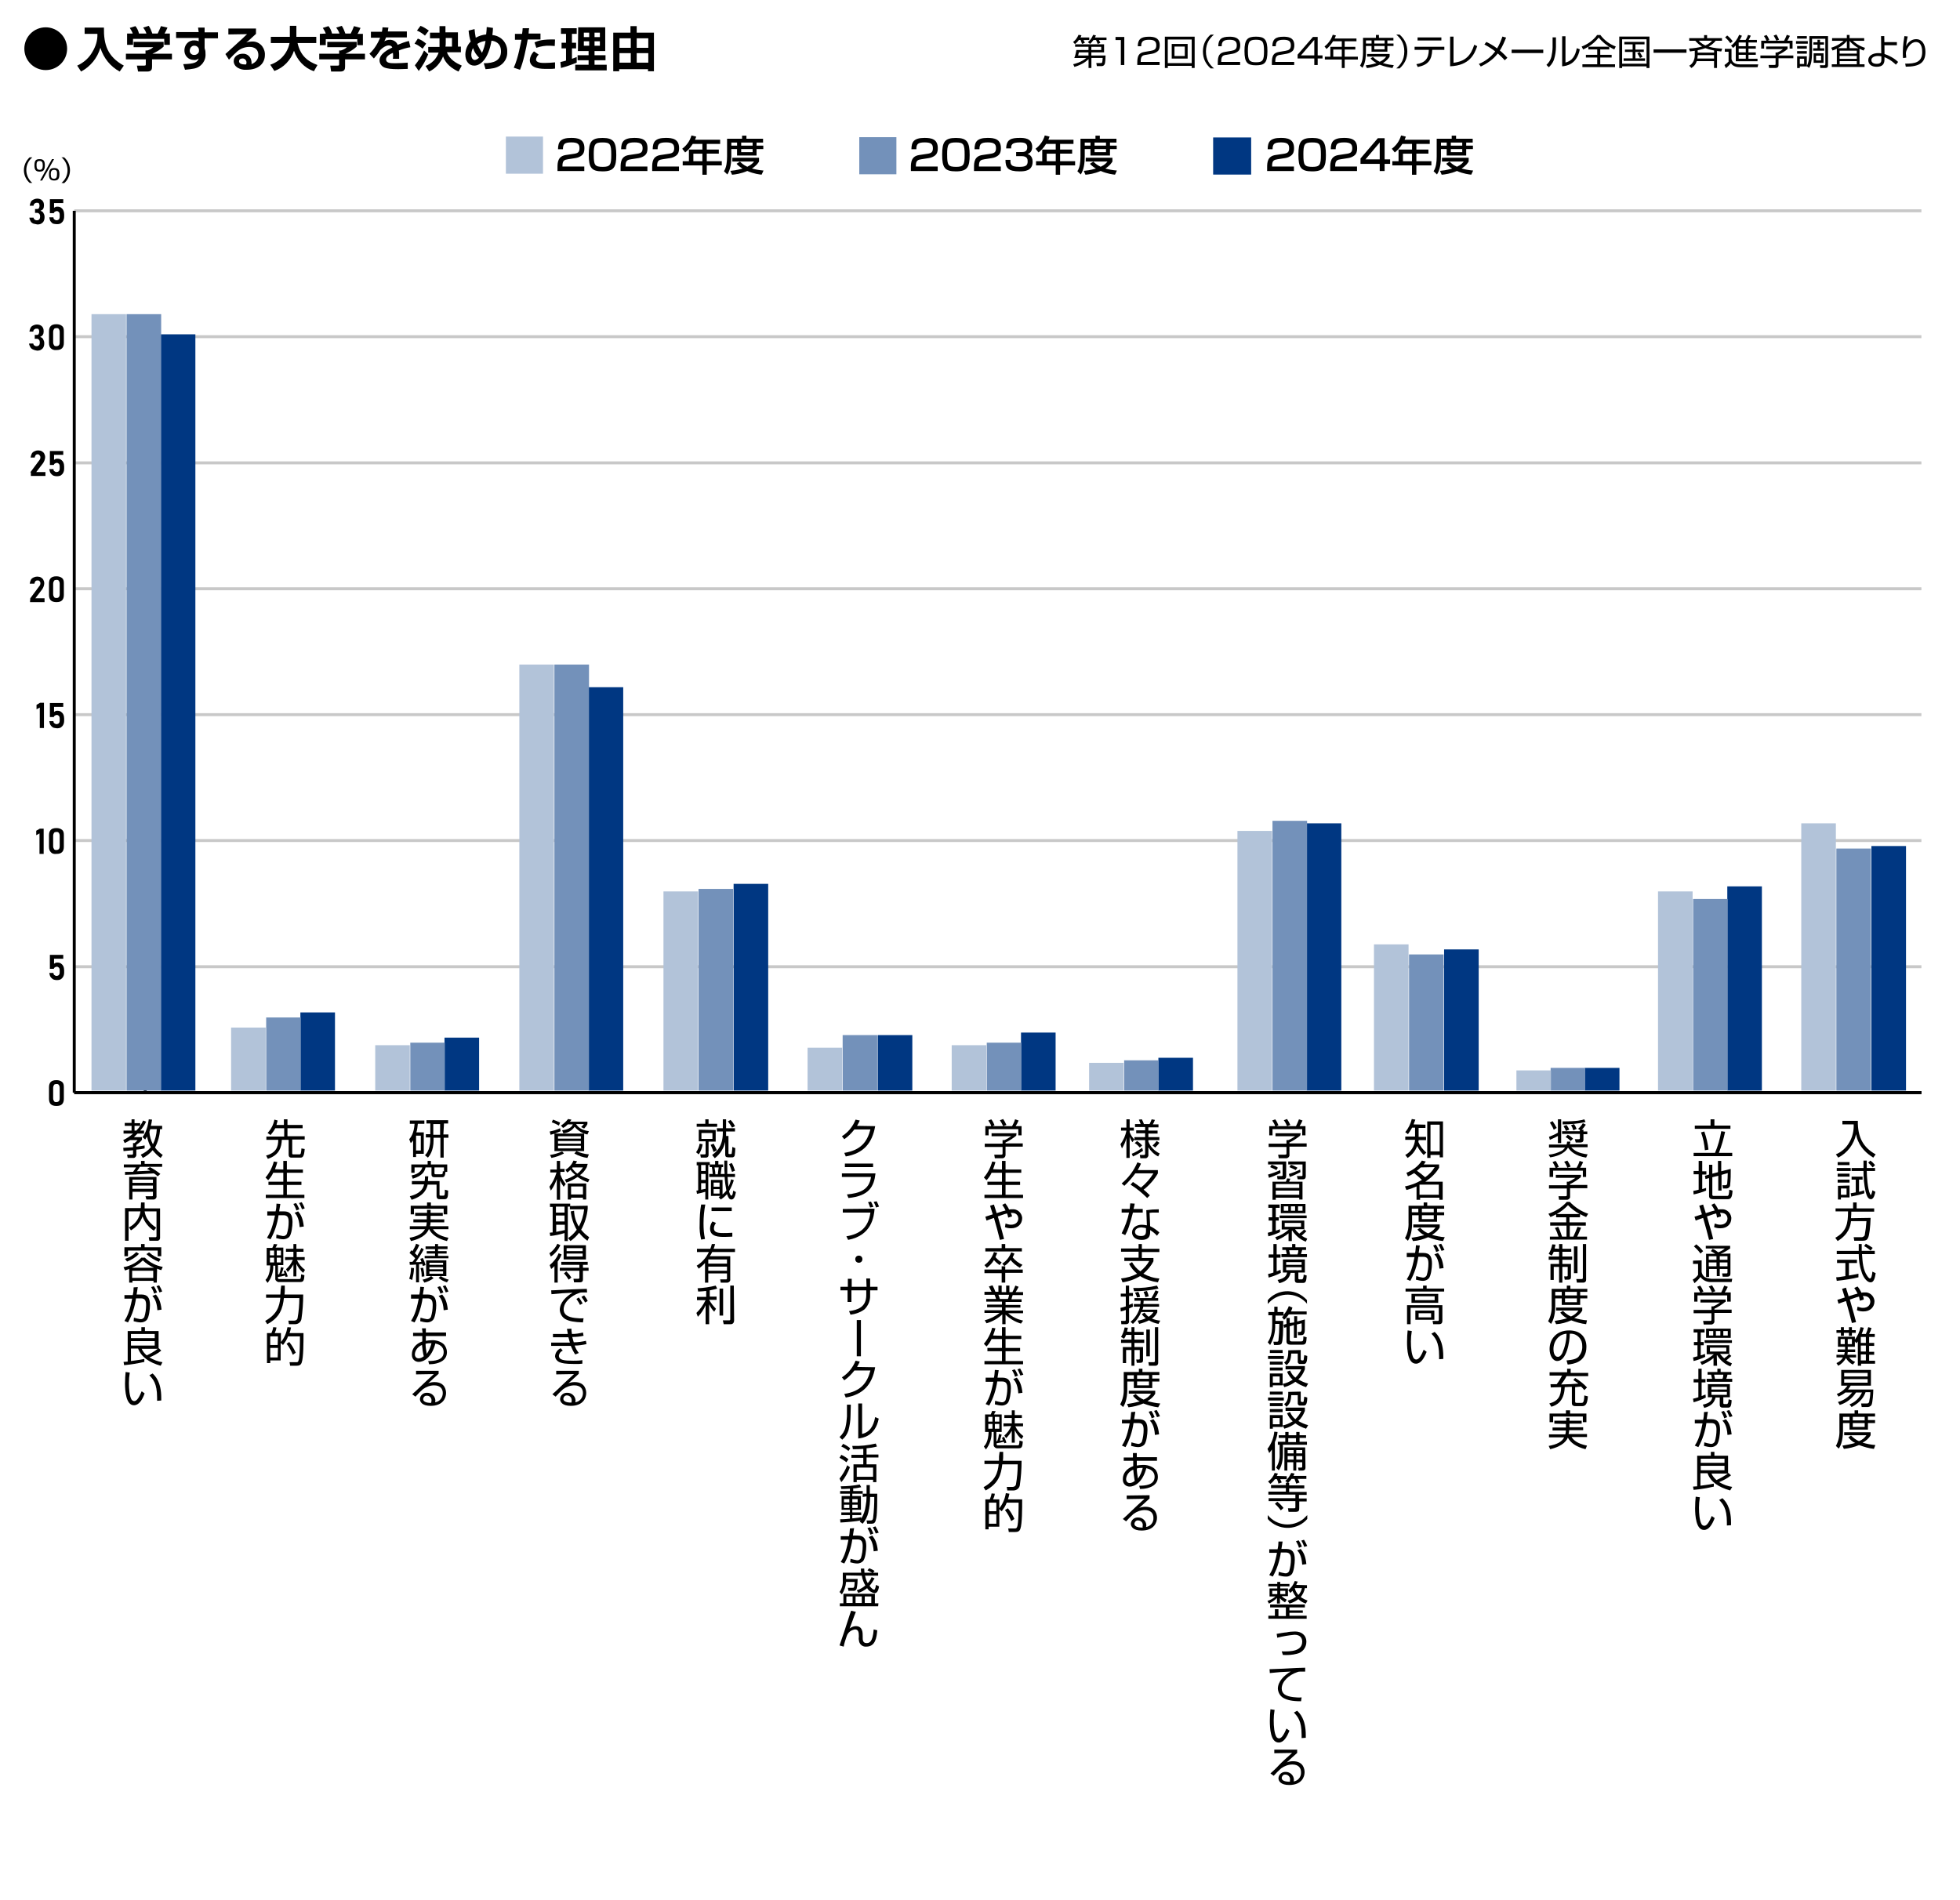 <?xml version="1.0" encoding="UTF-8"?><svg xmlns="http://www.w3.org/2000/svg" width="660" height="640" viewBox="0 0 660 640"><defs><style>.c{fill:#003782;}.d{stroke:#c8c8c8;}.d,.e{fill:none;stroke-miterlimit:10;}.e{stroke:#000;}.f{fill:#b2c3d9;}.g{fill:#7391ba;}</style></defs><g id="a"><g><path d="M10.9,53c-2.4,1.9-2.7,5.4-.8,7.8,.2,.3,.5,.6,.8,.8h-.9c-2.4-2.1-2.6-5.7-.5-8.1,.2-.2,.3-.4,.5-.5h.9Z"/><path d="M13.4,53.6c1.4,0,1.7,.8,1.7,2.1,0,1.8-.7,2.1-1.8,2.1-1.4,0-1.7-.8-1.7-2.1,0-1.8,.6-2.1,1.8-2.1Zm-.1,.6c-.9,0-1,.6-1,1.5,0,1.1,.3,1.5,1.1,1.5s1-.6,1-1.5c0-1.1-.3-1.5-1.1-1.5h0Zm4.9-.6l-4,7.2h-.7l4-7.2h.7Zm.1,3c1.4,0,1.7,.8,1.7,2.1,0,1.8-.7,2.1-1.8,2.1-1.4,0-1.7-.8-1.7-2.1,0-1.7,.6-2.1,1.8-2.1Zm-.1,.6c-.9,0-1.1,.6-1.1,1.5,0,1.1,.3,1.5,1.1,1.5s1-.6,1-1.5c.1-1.1-.2-1.5-1-1.5h0Z"/><path d="M20.7,61.6c2.4-1.9,2.7-5.4,.8-7.8-.2-.3-.5-.6-.8-.8h.9c2.4,2.1,2.6,5.7,.6,8.1l-.6,.6-.9-.1h0Z"/></g><g><g><path d="M17.1,371.9c-.4-.4-.6-1-.6-1.8v-3.9c0-.8,.2-1.4,.6-1.8s1-.6,1.9-.6c.8,0,1.4,.2,1.9,.6s.6,1,.6,1.8v3.9c0,.8-.2,1.4-.6,1.8s-1,.6-1.9,.6c-.8,0-1.5-.2-1.9-.6Zm2.7-1c.2-.2,.3-.5,.3-1v-3.5c0-.4-.1-.7-.3-1s-.5-.3-.8-.3-.7,.1-.8,.3-.3,.5-.3,1v3.5c0,.4,.1,.7,.3,1s.5,.3,.8,.3,.6-.1,.8-.3Z"/><path d="M17.8,329.8c-.3-.2-.6-.5-.8-.8s-.3-.8-.4-1.3h1.4c0,.3,.1,.6,.3,.7s.4,.3,.7,.3,.6-.1,.8-.3,.3-.5,.3-.9v-.7c0-.4-.1-.7-.3-.9s-.4-.3-.7-.3c-.2,0-.4,.1-.6,.2s-.3,.3-.4,.5h-1.3v-4.7h4.5v1.3h-3.1v1.7c.1-.1,.3-.2,.5-.3s.4-.1,.6-.1c.5,0,.9,.1,1.2,.3s.6,.5,.8,.9,.3,.9,.3,1.4v.7c0,.6-.1,1-.3,1.4s-.5,.7-.8,.9-.8,.3-1.3,.3c-.6,0-1-.1-1.4-.3Z"/><g><path d="M14.7,287.6h-1.4v-6.9l-1.1,.6v-1.5l1.2-.7h1.3v8.5Z"/><path d="M17.1,287c-.4-.4-.6-1-.6-1.8v-3.9c0-.8,.2-1.4,.6-1.8s1-.6,1.9-.6c.8,0,1.4,.2,1.9,.6s.6,1,.6,1.8v3.9c0,.8-.2,1.4-.6,1.8s-1,.6-1.9,.6c-.8,.1-1.5-.1-1.9-.6Zm2.7-1c.2-.2,.3-.5,.3-1v-3.5c0-.4-.1-.7-.3-1s-.5-.3-.8-.3-.7,.1-.8,.3-.3,.5-.3,1v3.5c0,.4,.1,.7,.3,1s.5,.3,.8,.3,.6-.1,.8-.3Z"/></g><g><path d="M14.8,245.2h-1.4v-6.9l-1.1,.6v-1.5l1.2-.7h1.3v8.5Z"/><path d="M17.8,245c-.3-.2-.6-.5-.8-.8s-.3-.8-.4-1.3h1.4c0,.3,.1,.6,.3,.7s.4,.3,.7,.3,.6-.1,.8-.3,.3-.5,.3-.9v-.7c0-.4-.1-.7-.3-.9s-.4-.3-.7-.3c-.2,0-.4,.1-.6,.2s-.3,.3-.4,.5h-1.3v-4.7h4.5v1.3h-3.1v1.7c.1-.1,.3-.2,.5-.3s.4-.1,.6-.1c.5,0,.9,.1,1.2,.3s.6,.5,.8,.9,.3,.9,.3,1.4v.7c0,.6-.1,1-.3,1.4s-.5,.7-.8,.9-.8,.3-1.3,.3c-.6-.1-1-.1-1.4-.3Z"/></g><g><path d="M10.2,201.5l2.9-3.9c.2-.2,.3-.4,.4-.6s.1-.4,.1-.6h0c0-.3-.1-.5-.3-.7s-.4-.2-.7-.2-.6,.1-.7,.3-.3,.5-.3,.8h-1.6c.1-.5,.2-.9,.4-1.3s.5-.6,.9-.8,.8-.3,1.2-.3c.5,0,1,.1,1.3,.3s.6,.4,.8,.8,.3,.7,.3,1.2h0c0,.3-.1,.7-.2,1s-.3,.7-.5,1l-2.3,3h3.1v1.3h-4.9l.1-1.3h0Z"/><path d="M17.1,202.2c-.4-.4-.6-1-.6-1.8v-3.9c0-.8,.2-1.4,.6-1.8s1-.6,1.9-.6c.8,0,1.4,.2,1.9,.6s.6,1,.6,1.8v3.9c0,.8-.2,1.4-.6,1.8s-1,.6-1.9,.6c-.8,0-1.5-.2-1.9-.6Zm2.7-1.1c.2-.2,.3-.5,.3-1v-3.5c0-.4-.1-.7-.3-1s-.5-.3-.8-.3-.7,.1-.8,.3-.3,.5-.3,1v3.5c0,.4,.1,.7,.3,1s.5,.3,.8,.3,.6,0,.8-.3Z"/></g><g><path d="M10.2,159.1l2.9-3.9c.2-.2,.3-.4,.4-.6s.1-.4,.1-.6h0c0-.3-.1-.5-.3-.7s-.3-.3-.6-.3-.6,.1-.7,.3-.3,.5-.3,.8h-1.4c.1-.5,.2-.9,.4-1.3s.5-.6,.9-.8,.8-.3,1.2-.3c.5,0,1,.1,1.3,.3s.6,.4,.8,.8,.3,.7,.3,1.2h0c0,.3-.1,.7-.2,1s-.3,.7-.5,1l-2.3,3h3.1v1.3h-4.9v-1.2h-.2Z"/><path d="M17.8,160.1c-.3-.2-.6-.5-.8-.8s-.3-.8-.4-1.3h1.4c0,.3,.1,.6,.3,.7s.4,.3,.7,.3,.6-.1,.8-.3,.3-.5,.3-.9v-.7c0-.4-.1-.7-.3-.9s-.4-.3-.7-.3c-.2,0-.4,.1-.6,.2s-.3,.3-.4,.5h-1.3v-4.7h4.5v1.3h-3.1v1.7c.1-.1,.3-.2,.5-.3s.4-.1,.6-.1c.5,0,.9,.1,1.2,.3s.6,.5,.8,.9,.3,.9,.3,1.4v.7c0,.6-.1,1-.3,1.4s-.5,.7-.8,.9-.8,.3-1.3,.3c-.6,0-1-.1-1.4-.3Z"/></g><g><path d="M11.1,117.7c-.4-.2-.7-.4-.9-.8s-.4-.8-.4-1.2h1.4c0,.2,.1,.4,.2,.5s.2,.2,.4,.3,.3,.1,.5,.1c.4,0,.6-.1,.8-.3s.3-.5,.3-.8v-.2c0-.4-.1-.7-.3-.9s-.4-.3-.7-.3h-.7v-1.3h.7c.3,0,.5-.1,.6-.3s.2-.4,.2-.7v-.2c0-.3-.1-.5-.2-.7s-.4-.2-.7-.2c-.2,0-.3,0-.5,.1s-.3,.2-.4,.3-.2,.3-.2,.6h-1.3c.1-.5,.2-.9,.4-1.3s.5-.6,.9-.8,.8-.3,1.2-.3c.7,0,1.3,.2,1.7,.6s.6,.9,.6,1.6v.2c0,.4-.1,.8-.3,1.1s-.5,.5-.9,.7c.4,.1,.8,.3,1,.7s.4,.8,.4,1.3v.2c0,.5-.1,.9-.3,1.3s-.5,.6-.8,.8-.8,.3-1.3,.3c-.6-.1-1-.2-1.4-.4Z"/><path d="M17.1,117.3c-.4-.4-.6-1-.6-1.8v-3.9c0-.8,.2-1.4,.6-1.8s1-.6,1.9-.6c.8,0,1.4,.2,1.9,.6s.6,1,.6,1.8v3.9c0,.8-.2,1.4-.6,1.8s-1,.6-1.9,.6c-.8,.1-1.5-.2-1.9-.6Zm2.7-1c.2-.2,.3-.5,.3-1v-3.5c0-.4-.1-.7-.3-1s-.5-.3-.8-.3-.7,.1-.8,.3-.3,.5-.3,1v3.5c0,.4,.1,.7,.3,1s.5,.3,.8,.3,.6-.1,.8-.3Z"/></g><g><path d="M11.2,75.3c-.4-.2-.7-.4-.9-.8s-.4-.8-.4-1.2h1.4c0,.2,.1,.4,.2,.5s.2,.2,.4,.3,.3,.1,.5,.1c.4,0,.6-.1,.8-.3s.3-.5,.3-.8v-.2c0-.4-.1-.7-.3-.9s-.4-.3-.7-.3h-.7v-1.3h.7c.3,0,.5-.1,.6-.3s.2-.4,.2-.7v-.2c0-.3-.1-.5-.2-.7s-.4-.2-.7-.2c-.2,0-.3,0-.5,.1s-.3,.2-.4,.3-.2,.3-.2,.6h-1.3c.1-.5,.2-.9,.4-1.3s.5-.6,.9-.8,.8-.3,1.2-.3c.7,0,1.3,.2,1.7,.6s.6,.9,.6,1.6v.2c0,.4-.1,.8-.3,1.1s-.5,.4-.9,.6c.4,.1,.8,.3,1,.7s.4,.7,.4,1.3v.2c0,.5-.1,.9-.3,1.3s-.5,.6-.8,.8-.8,.3-1.3,.3c-.6-.1-1-.2-1.4-.3Z"/><path d="M17.8,75.3c-.3-.2-.6-.5-.8-.8s-.3-.8-.4-1.3h1.4c0,.3,.1,.6,.3,.7s.4,.3,.7,.3,.6-.1,.8-.3,.3-.5,.3-.9v-.7c0-.4-.1-.7-.3-.9s-.4-.3-.7-.3c-.2,0-.4,.1-.6,.2s-.3,.3-.4,.5h-1.3v-4.7h4.5v1.3h-3.1v1.6c.1-.1,.3-.2,.5-.3s.4-.1,.6-.1c.5,0,.9,.1,1.2,.3s.6,.5,.8,.9,.3,.9,.3,1.4v.7c0,.6-.1,1-.3,1.4s-.5,.7-.8,.9-.8,.3-1.3,.3c-.6,0-1-.1-1.4-.2Z"/></g></g><g><line class="e" x1="25" y1="368" x2="647" y2="368"/><line class="d" x1="25" y1="325.6" x2="647" y2="325.6"/><line class="d" x1="25" y1="283.1" x2="647" y2="283.1"/><line class="d" x1="25" y1="240.7" x2="647" y2="240.7"/><line class="d" x1="25" y1="198.3" x2="647" y2="198.3"/><line class="d" x1="25" y1="155.9" x2="647" y2="155.9"/><line class="d" x1="25" y1="113.4" x2="647" y2="113.4"/><line class="d" x1="25" y1="71" x2="647" y2="71"/></g><line class="e" x1="25" y1="368" x2="25" y2="71"/></g><g><path d="M49.2,377.8c-.5,1.1-1.2,2.1-2,3h1.3v1h-2.2c-.4,.4-.8,.8-1.2,1.2h2.7v.9c-.5,.7-1.2,1.2-1.9,1.7v.6c.9-.1,1.9-.2,2.8-.4v1c-.5,.1-1.3,.3-2.8,.4v1.6c.1,.5-.3,1.1-.8,1.2h-2.1l-.2-1.1h1.6c.2,0,.4-.1,.4-.3v-1.2c-1,.1-2.3,.2-3.2,.3l-.1-1.1,3.3-.2v-1.4h.5c.4-.3,.7-.6,1-1h-2.5c-.6,.4-1.2,.7-1.8,1l-.5-1c1.2-.6,2.3-1.3,3.3-2.2h-3.2v-1h2.7v-1.6h-2.3v-1h2.3v-1.2h1v1.3h1.9v.9c.4-.6,.7-1.2,1-1.8l1,.4Zm-3.3,3c.5-.5,.9-1,1.3-1.6h-1.9v1.6h.6Zm8.7-1.6v1.1h-.7c-.1,2.2-.7,4.3-1.7,6.2,.7,1,1.6,1.8,2.6,2.5l-.7,1c-1-.7-1.9-1.6-2.7-2.6-.9,1.1-2.1,2-3.3,2.6l-.7-1.1c1.3-.6,2.5-1.4,3.4-2.5-.6-1.1-1-2.3-1.3-3.6-.2,.4-.4,.6-.6,1l-.9-.8c.6-.9,1.6-2.3,2.1-6l1.1,.1c-.1,.7-.2,1.4-.4,2.1h3.8Zm-4,1.1l-.3,.9c.1,1.5,.5,2.9,1.2,4.2,.8-1.6,1.2-3.3,1.3-5.1h-2.2Z"/><path d="M50.5,393.1c1.2,.6,2.4,1.4,3.5,2.3l-.9,.8c-.4-.4-.8-.7-1.3-1-6.2,.4-6.9,.4-9.7,.5v-1h2.7c.4-.5,.7-1,1-1.5h-4.1v-1h5.8v-1.2h1.2v1h5.9v1h-7.5c-.3,.5-.6,1-1,1.5l4.5-.2c-.3-.2-.5-.3-1.1-.6l1-.6Zm2.2,9.7c.1,.6-.3,1.1-.9,1.2h-2.5l-.3-1.1h2.1c.3,0,.4,0,.4-.4v-1.1h-6.9v2.6h-1.1v-7.6h9.2v6.4Zm-1.2-5.5h-6.9v1.1h6.9v-1.1Zm0,2h-6.9v1.1h6.9v-1.1Z"/><path d="M47.5,405h1.2v2h5.2v9.7c.1,.5-.2,1.1-.8,1.2h-2.8l-.2-1.2h2.2c.2,0,.4,0,.4-.4v-8.3h-4c.2,1.2,.7,3.4,3.9,5.5l-.8,1c-1.7-1.1-3.1-2.8-3.8-4.8-.7,2-2.1,3.6-3.9,4.7l-.7-1c2.1-1,3.6-3.1,3.9-5.4h-4v9.9h-1.2v-11h5.3l.1-1.9h0Z"/><path d="M52.8,432h-1.1v-.6h-7.1v.6h-1.1v-4.6c-.6,.2-1,.4-1.4,.5l-.5-1.1c2.3-.4,4.4-1.5,6-3.2h1.2c1.6,1.6,3.7,2.7,6,3.1l-.5,1.1c-.4-.1-.7-.2-1.4-.5l-.1,4.7Zm-4.1-13v1.1h5.6v3h-1.2v-1.9h-10v1.9h-1.2v-3h5.6v-1.1h1.2Zm-6.6,5c1.4-.4,2.7-1.2,3.8-2.3l.9,.6c-1.1,1.2-2.5,2-4,2.6l-.7-.9Zm9.8,3c-1.4-.6-2.7-1.4-3.8-2.5-1.1,1.1-2.3,1.9-3.7,2.5h7.5Zm-.3,1h-7.1v2.4h7.1v-2.4Zm-1.4-6.2c1.1,1,2.4,1.8,3.9,2.2l-.6,1c-1.5-.6-3-1.5-4.2-2.6l.9-.6Z"/><path d="M46.4,433.5c-.1,.6-.2,1.3-.4,2.5h1.6c2.1,0,2.9,1.1,2.9,3.6,0,1.3-.3,4.1-1.1,5-.5,.5-1.2,.8-2,.8s-1.6-.2-2.4-.4l.1-1.2c.7,.2,1.4,.4,2.1,.5,.6,.1,1.1-.2,1.4-.7,.4-1.3,.6-2.6,.6-4s-.3-2.3-1.7-2.3h-1.7c-.4,2.8-1.3,5.6-2.7,8.1l-1.2-.5c.8-1.3,1.7-2.8,2.6-7.5h-2.6v-1.2h2.8c.2-.8,.3-1.7,.3-2.6l1.4-.1Zm5.5,2.2c-.2-.8-.6-1.5-1-2.2l.9-.3c.5,.7,.8,1.4,1.1,2.1l-1,.4Zm1.1,5.6c-.2-3.3-1.3-4.4-1.7-4.8l1.2-.5c.9,1.1,1.6,2.3,1.9,5.1l-1.4,.2Zm.7-6c-.3-.7-.6-1.5-1-2.1l.9-.3c.4,.7,.8,1.4,1,2.1l-.9,.3Z"/><path d="M54.3,454.9c-1.2,1-2.6,1.7-4,2.3,1.4,.8,2.9,1.4,4.4,1.6l-.6,1.2c-3.8-1.1-6.5-2.9-7.6-5.8h-2.4v4.2c.5-.1,2.7-.3,4.5-.7v1c-2.2,.5-4.5,.9-6.8,1.1l-.2-1.1c.7,0,1-.1,1.4-.1v-10.3h4.6v-1.3h1.2v1.3h4.6v5.9l.1-.1,.8,.8Zm-2.2-5.6h-8v1.4h8v-1.4Zm0,2.4h-8v1.5h8v-1.5Zm-4.4,2.6c.4,.9,1,1.6,1.7,2.2,1.3-.6,2.6-1.3,3.7-2.2h-5.4Z"/><path d="M43.7,462.3c-.2,1.2-.3,2.4-.3,3.5,0,2.1,.2,4.4,.9,5.6,.2,.3,.6,.5,.9,.5,1,0,1.8-1.6,2.5-3.3l1,.7c-.8,2.3-2,4-3.6,4-2.7,0-3-4.9-3-7.3,0-1.5,.1-2.9,.2-3.9l1.4,.2Zm9.2,9.5v-1.1c0-4.8-1.4-6.2-2.6-7.5l1.1-.6c.8,.8,2.9,2.7,2.9,8.2v.9l-1.4,.1Z"/></g><g><path d="M625.6,377.5c-.1,5.5,1.8,9,6,11.3l-.8,1.1c-4.9-3-5.6-6.8-5.8-7.9-.7,3.4-2.9,6.3-6,7.9l-.8-1.1c1.9-.8,3.5-2.2,4.5-4,1.1-1.8,1.6-4,1.5-6.1h-3.8v-1.2h5.2Z"/><path d="M623.2,393.4v1h-4.7v-1h4.7Zm-.4-2v1h-4v-1h4Zm0,3.9v1h-4v-1h4Zm0,2v1h-4v-1h4Zm0,2v4h-2.9v.7h-1v-4.6l3.9-.1Zm-1,1h-1.9v2.1h1.9v-2.1Zm6,1.6c-1.4,.5-2.9,.8-4.4,1.1l-.2-1.1c.6-.1,1.1-.2,1.7-.3v-4.3h-1.4v-1h3.7v1h-1.2v4.1c.6-.1,1.2-.3,1.7-.5l.1,1Zm3.6-8.5v1h-2.8c0,1.4,.3,6.2,1.1,7.7,.1,.2,.2,.4,.3,.4s.5-1.3,.5-1.6l1,.5c-.1,.4-.4,2.5-1.5,2.5s-1.5-1.5-1.8-2.6c-.5-2.3-.7-4.6-.7-6.9h-4v-1h4v-2.5h1.1v2.5h2.8Zm-.8-.2c-.5-.6-1-1.1-1.5-1.6l.7-.7c.6,.4,1.1,.9,1.6,1.5l-.8,.8Z"/><path d="M629.9,410.2c-.1,3-.4,5.9-.9,6.8-.3,.6-.7,.9-1.9,.9h-2.7l-.2-1.2h2.7c.4,0,.8-.3,1-.6,.3-1.6,.5-3.2,.6-4.8h-5.2c-.2,1.7-.8,4.4-4.5,6.7l-.8-1.1c3.8-2.1,4.3-4.8,4.3-8.9h-4.2v-1h5.9v-2h1.2v2h5.9v1.1h-7.7c0,.5,0,1.1-.1,2.2l6.6-.1Z"/><path d="M625.8,430.2c-2,.5-4.6,.9-7.3,1.2l-.2-1.2c.6,0,1.3-.1,3.1-.4v-4.4h-2.8v-1.1h6.7v1.1h-2.7v4.2c2-.3,2.6-.5,3.2-.6v1.2Zm1.1-11.2v2.3h4.4v1.1h-4.3c.2,2.6,.3,5.3,1.8,7.4,.2,.2,.5,.8,.9,.8s.7-1,.8-2.3l1.1,.5c-.2,1.1-.4,3.1-1.7,3.1-1.5,0-2.7-2.3-3-3.4-.7-2-1-4-1-6.1h-7.4v-1.1h7.4v-2.3h1Zm3,2.2c-.7-.6-1.4-1.1-2.2-1.5l.6-.8c.8,.4,1.6,.9,2.3,1.4l-.7,.9Z"/><path d="M625.5,433.3c.5,.6,1,1.4,1.3,2.1,.3-.1,.7-.1,1-.1,1.7-.2,3.2,1.1,3.4,2.8v.2c0,1.9-1.4,3.4-3.7,3.4-.7,0-1.5-.1-2.2-.4l.2-1.2c.6,.2,1.2,.4,1.8,.4,1.9,0,2.5-1.2,2.5-2.1,0-.3-.1-1.9-2.2-1.9h-.3c.2,.4,.3,.8,.3,1.2l-1.3,.4c-.1-.5-.2-.9-.3-1.4-.5,.1-.8,.2-3.1,1,1.6,5.5,1.6,5.7,2.1,7.6l-1.4,.3c-.8-3.1-.9-3.6-2-7.4-1.2,.4-1.7,.6-2.5,.9l-.4-1.3,2.5-.8c-.1-.3-.9-2.9-.9-2.9l1.3-.4c.1,.3,.3,1.1,.5,1.6,.1,.2,.3,1.1,.4,1.3,1.5-.5,2.2-.7,3-.9-.3-.7-.7-1.3-1.1-1.9l1.1-.5Z"/><path d="M623.9,459.6c-1-.5-1.8-1.3-2.3-2.2-.6,1.1-1.5,2-2.6,2.6l-.6-.9c.9-.4,1.7-1,2.2-1.9h-2.2v-.9h2.6c.1-.3,.1-.6,.2-.9h-2.4v-.9h2.5v-.9h-2.4v-3.4h5.7v1c.9-1.2,1.6-2.7,1.9-4.2l1.1,.2c-.2,.7-.4,1.4-.7,2.1h1.4c.3-.7,.6-1.5,.8-2.3l1.1,.3c-.2,.7-.5,1.4-.8,2h1.9v1h-1.9v2h1.7v1h-1.7v2h1.7v1h-1.7v2h2v1h-4.7v.7h-1.1v-8.2c-.1,.2-.3,.4-.5,.6l-.5-.6v1.8h-2.4v.9h2.5v.9h-2.5c0,.3-.1,.6-.1,.9h2.9v.9h-2.3c.5,.7,1.2,1.2,2,1.5l-.8,.9Zm-3-11.6h1.7v-1h1v1h1.3v.9h-1.3v1h-1v-1h-1.7v1h-1v-1h-1.5v-.9h1.5v-1h1v1Zm.3,3h-1.4v1.7h1.4v-1.7Zm2.4,0h-1.4v1.7h1.4v-1.7Zm4.7-.7h-1.7v2h1.7v-2Zm0,2.9h-1.7v2h1.7v-2Zm0,3h-1.7v2h1.7v-2Z"/><path d="M630.8,468c0,1.2-.2,4.4-.6,5.2-.3,.5-1,.8-1.6,.7h-1.7l-.2-1.2h1.9c.5,0,.6-.1,.8-.5,.2-1.1,.4-2.2,.4-3.3h-1.6c-.5,1.4-1.5,3.3-4.7,5l-.7-.9c1.9-.7,3.4-2.2,4.2-4h-2c-1.3,2-3.2,3.5-5.5,4.2l-.6-1c1.9-.5,3.5-1.6,4.8-3.2h-2.3c-.7,.6-1.5,1-2.3,1.4l-.6-.9c1.4-.5,2.7-1.5,3.6-2.8h-2.1v-5.3h10v5.3h-6.8c-.3,.5-.6,.9-.9,1.3h8.5Zm-1.9-5.6h-7.9v1.2h7.9v-1.2Zm0,2.1h-7.9v1.2h7.9v-1.2Z"/><path d="M624.5,476.1v-1.1h1.2v1.1h5.7v1h-2.4v1.2h2.4v1h-2.4v2.2h-6.2v-2.2h-2.2v2.5c0,.8,0,4-1.4,6.1l-1-.9c.9-1.6,1.3-3.5,1.2-5.3v-5.6h5.1Zm6.5,11.9c-1.7-.2-3.4-.7-5-1.3-1.6,.7-3.3,1.1-5.1,1.3l-.5-1.1c1.4-.2,2.9-.5,4.3-.9-.9-.4-1.7-1.1-2.3-1.9l.9-.6c.8,.8,1.7,1.5,2.7,1.9,1-.4,1.9-1.1,2.5-2h-7.5v-1h8.9v1c-.6,1.1-1.6,1.9-2.7,2.5,1.4,.4,2.8,.7,4.3,.8l-.5,1.3Zm-8.2-10.8h-2.2v1.2h2.2v-1.2Zm5.1,0h-4v1.2h4v-1.2Zm0,2.1h-4v1.3h4v-1.3Z"/></g><g><path d="M577.5,388.3c1-2.3,1.7-4.8,2.1-7.3l1.3,.2c-.5,2.4-1.2,4.8-2.1,7.1h4.5v1.1h-13v-1.1h7.2Zm-.2-11.3v2.1h5.4v1.1h-12v-1.1h5.3v-2.1h1.3Zm-3.2,10.4c-.2-2.1-.6-4.1-1.3-6l1.1-.3c.7,2,1.2,4,1.4,6.1l-1.2,.2Z"/><path d="M574.5,401c-1.4,.6-2.8,1-4.2,1.3l-.1-1.2c.4-.1,.8-.1,1.8-.4v-5.2h-1.7v-1.1h1.7v-3.4h1.2v3.5h1.4v1.1h-1.4v4.9l1.3-.4v.9Zm4-6.2v-3.8h1.1v3.5l3.2-.8c0,1.8,0,3.6-.2,5.4,0,.7-.6,1.2-1.3,1.2h-1.1l-.2-1.1h1c.4,0,.5-.2,.6-.5,.1-1.2,.2-2.4,.2-3.6l-2.1,.6v5.3h-1.1v-5l-2,.5v5.9c0,.3,.2,.4,.5,.4h4.4c.3,0,.4,0,.6-.4,.1-.5,.2-1.1,.2-1.7l1.1,.3c-.1,2.5-.7,2.9-1.6,2.9h-5c-.8,0-1.3-.3-1.3-1.1v-6l-1.2,.3-.2-1.1,1.4-.4v-3.3h1.1v3l1.9-.5Z"/><path d="M577.3,405.3c.5,.6,1,1.4,1.3,2.1,.3-.1,.7-.1,1-.1,1.7-.2,3.2,1.1,3.4,2.8v.2c0,1.9-1.3,3.4-3.7,3.4-.7,0-1.5-.1-2.1-.4l.2-1.2c.6,.2,1.2,.4,1.8,.4,1.9,0,2.5-1.2,2.5-2.1,0-.3-.1-1.9-2.2-1.9h-.3c.2,.4,.3,.8,.3,1.2l-1.3,.4c-.1-.5-.2-.9-.3-1.4-.5,.1-.8,.2-3.1,1,1.6,5.5,1.6,5.7,2.1,7.6l-1.4,.3c-.8-3.1-.9-3.6-2-7.4-1.2,.4-1.7,.6-2.5,.9l-.4-1.3,2.5-.8c-.1-.3-.9-2.9-.9-2.9l1.3-.4c.1,.3,.3,1.1,.5,1.6,.1,.2,.3,1.1,.4,1.3,1.5-.5,2.2-.7,3-.9-.3-.7-.7-1.3-1.1-1.9l1-.5Z"/><path d="M573,424.5v3.9c.1,.7,.5,1.3,1,1.7,.7,.4,1.4,.5,2.2,.6h7.1l-.2,1.1h-6.7c-1.5,.1-2.9-.5-3.8-1.7-.6,.8-1.3,1.5-2,2.1l-.6-1.2c.7-.4,1.3-.9,1.8-1.6v-3.7h-1.7v-1.1l2.9-.1Zm-.4-2.3c-.6-.9-1.4-1.7-2.2-2.4l.8-.7c.9,.7,1.6,1.4,2.3,2.3l-.9,.8Zm10.1,0v6.7c0,.5-.1,1.1-1.1,1.1h-1.5l-.2-1.1h1.4c.2,0,.4,0,.4-.4v-1.1h-2.6v2.4h-1v-2.4h-2.6v2.7h-1v-7.8h3.1c-.5-.3-1-.7-1.5-.9l.6-.8c.7,.3,1.3,.7,1.9,1.2,.8-.3,1.5-.7,2.2-1.3h-6.4v-.9h8.2v.9c-1,.7-2,1.3-3.2,1.8l3.3-.1Zm-4.7,.9h-2.6v1.2h2.6v-1.2Zm0,2.1h-2.6v1.3h2.6v-1.3Zm3.7-2.1h-2.6v1.2h2.6v-1.2Zm0,2.1h-2.6v1.3h2.6v-1.3Z"/><path d="M580.9,438.5c-1.1,.9-2.3,1.7-3.6,2.3v.3h5.8v1.1h-5.8v2.8c.1,.5-.4,1-.9,1.1h-2.7l-.2-1.2h2.3c.4,0,.5-.1,.5-.4v-2.2h-6v-1.1h6v-1.2h.6c.8-.3,1.6-.8,2.3-1.3h-6.6v-1h8.5v.8h-.2Zm-1.3-3.2c.4-.8,.7-1.5,1-2.3l1.2,.4c-.3,.7-.6,1.3-1,1.9h2v3.1h-1.2v-2.1h-10v2.1h-1.1v-3.1h2c-.3-.7-.6-1.3-1-1.9l1-.4c.5,.6,.8,1.3,1.1,2l-.7,.3h6.7Zm-3.1,0c-.3-.7-.6-1.4-1.1-2l1.1-.4c.4,.6,.8,1.3,1.1,2l-1.1,.4Z"/><path d="M574.2,457c-1.3,.6-2.6,1.1-3.9,1.4l-.2-1.2c.3-.1,.6-.1,1.5-.4v-3.7h-1.2v-1.1h1.2v-3.2h-1.3v-1.1h3.7v1.1h-1.3v3.2h1v1.1h-1v3.4c.5-.1,.9-.3,1.4-.5l.1,1Zm4,3h-1.2v-2.6c-1.2,1-2.5,1.7-3.9,2.3l-.6-1c1.7-.5,3.3-1.4,4.6-2.6h-2.4v-3h7.6v3l.7,.6c-.5,.5-1.1,1-1.7,1.5,.6,.4,1.2,.7,1.9,1l-.5,1c-1.9-.7-3.5-2.1-4.5-3.8,0,.1-.1,.1-.1,.2l.1,3.4Zm5-7.7h-9.2v-.9h9.2v.9Zm-.4-1.7h-8.3v-3.1h8.3v3.1Zm-5.9-2.3h-1.4v1.5h1.4v-1.5Zm4.4,5.6h-5.5v1.3h5.5v-1.3Zm-2-5.6h-1.5v1.5h1.5v-1.5Zm-.1,7.7c.4,.5,.8,1,1.4,1.5,.6-.4,1.2-.9,1.7-1.5h-3.1Zm2.6-7.7h-1.5v1.5h1.5v-1.5Z"/><path d="M574.4,470.7c-1.3,.7-2.7,1.2-4.1,1.6l-.2-1.2c.6-.1,1.2-.3,1.8-.5v-5h-1.6v-1.1h1.6v-3.5h1.1v3.5h1.3v1.1h-1.3v4.6c.7-.3,1-.4,1.3-.5l.1,1Zm8.1-.1h-2.2v1.9q0,.4,.3,.4h.9q.5,0,.6-1.6l1,.3c-.1,2.3-.5,2.5-1.3,2.5h-1.7c-1,0-1-.7-1-1v-2.4h-1.4c-.4,1.5-1.2,2.8-3.8,3.5l-.5-1.1c2.3-.5,3-1.3,3.2-2.5h-1.5v-4.4h7.4v4.4Zm-4.2-8.5v-1.1h1.1v1.1h3.6v.9h-1.3c-.1,.5-.2,.9-.4,1.4h2v1h-8.6v-1h1.8c-.1-.5-.2-.9-.3-1.4h-1.2v-.9h3.3Zm3.2,5h-5.2v.9h5.2v-.9Zm0,1.7h-5.2v1h5.2v-1Zm-1.5-4.4c.2-.4,.3-.9,.3-1.4h-3.1c.1,.4,.2,.9,.3,1.4h2.5Z"/><path d="M575.1,475.5c-.1,.6-.2,1.3-.4,2.5h1.6c2.1,0,2.9,1.1,2.9,3.6,0,1.3-.3,4.1-1.1,5-.5,.5-1.2,.8-1.9,.8-.8,0-1.6-.2-2.4-.4l.1-1.2c.7,.2,1.4,.4,2.1,.5,.6,.1,1.1-.2,1.4-.7,.4-1.3,.6-2.6,.6-4s-.3-2.3-1.7-2.3h-1.7c-.4,2.8-1.3,5.6-2.7,8.1l-1.2-.5c.8-1.3,1.7-2.8,2.6-7.5h-2.6v-1.2h2.8c.2-.8,.3-1.7,.3-2.6l1.3-.1Zm5.5,2.2c-.2-.8-.6-1.5-1-2.2l.9-.3c.5,.7,.8,1.4,1.1,2.1l-1,.4Zm1.1,5.6c-.2-3.3-1.3-4.4-1.7-4.8l1.2-.5c.9,1.1,1.6,2.3,1.9,5.1l-1.4,.2Zm.7-6c-.3-.7-.6-1.5-1-2.1l.9-.3c.4,.7,.8,1.4,1.1,2.1l-1,.3Z"/><path d="M582.9,496.9c-1.2,1-2.6,1.7-4,2.3,1.4,.8,2.9,1.4,4.4,1.6l-.7,1.2c-3.9-1.1-6.6-2.9-7.6-5.8h-2.4v4.2c.5-.1,2.7-.3,4.5-.7v1c-2.2,.5-4.5,.9-6.8,1.1l-.2-1.1,1.4-.1v-10.3h4.6v-1.3h1.2v1.3h4.6v5.9l.1-.1,.9,.8Zm-2.2-5.6h-8v1.4h8v-1.4Zm0,2.4h-8v1.5h8v-1.5Zm-4.4,2.6c.4,.9,1,1.6,1.7,2.2,1.3-.6,2.6-1.3,3.8-2.2h-5.5Z"/><path d="M572.4,504.3c-.2,1.2-.3,2.4-.3,3.5,0,2.1,.2,4.4,.9,5.6,.2,.3,.6,.5,.9,.5,1,0,1.8-1.7,2.5-3.3l1,.7c-.9,2.3-2,4-3.6,4-2.7,0-3-4.9-3-7.3,0-1.5,.1-2.9,.2-3.9l1.4,.2Zm9.1,9.5v-1.1c0-4.8-1.4-6.2-2.6-7.5l1.1-.6c.8,.8,2.9,2.7,2.9,8.2v.9l-1.4,.1Z"/></g><g><path d="M142.7,381.5v7.1h-2.6v1.1h-1v-5.6c-.2,.3-.5,.7-.8,.9l-.5-1.3c.5-.6,1.6-1.9,1.8-5.2h-1.6v-1.1h4.9v1.1h-2.2c-.1,1-.2,2-.5,2.9h2.5v.1Zm-1,1h-1.6v5h1.6v-5Zm7.6-.4h1.7v1.1h-1.6v6.7h-1.1v-6.7h-2.3v.8c0,3.7-1.4,5.3-1.9,5.9l-1-.8c.6-.6,1-1.3,1.3-2.1,.3-1,.5-2,.5-3.1v-.8h-1.5v-1.1h1.5v-3.6h-1.3v-1.1h7.3v1.1h-1.4l-.2,3.7Zm-1.1-3.5h-2.3v3.6h2.3v-3.6Z"/><path d="M138,402.9c4-1,4.6-3,4.8-4h-4.1v-1.1h4.3c.1-.5,.1-1,.1-1.6h1.1c0,.5-.1,1-.1,1.6h3.9v4.5c0,.3,0,.4,.4,.4h.9c.5,0,.5-.4,.5-2l1.1,.3c0,2.2-.2,2.9-1.2,2.9h-1.7c-1,0-1-.8-1-1.2v-3.7h-3c-.2,1-.9,3.7-5.4,5.1l-.6-1.2Zm8.4-6.4c-.7,0-1.1-.2-1.1-1v-2.3h-2c-.3,1.2-.9,2.8-4.3,3.8l-.4-1.1c2.7-.5,3.4-1.9,3.6-2.7h-2.6v1.8h-1.1v-2.8h5.5v-1.2h1.1v1.2h5.5v2.5h-.6c-.1,1.2-.3,1.8-1.1,1.8h-2.5Zm3.1-2v-1.3h-3.2v1.9c0,.2,0,.4,.4,.4h1.9c.5,0,.5-.3,.5-1h.4Z"/><path d="M139.8,409.5v-1h4v-1h1.2v1h4.1v1h-4.1v1.2h4.6v1h-4.6c0,.4-.1,.9-.2,1.3h6.2v1h-5.2c.7,1.1,1.9,2.2,5.2,2.9l-.5,1.1c-3.2-.8-5.1-2.2-6-4h-.1c-.4,.9-1.4,2.9-6,4l-.5-1.1c2.7-.5,4.4-1.4,5.2-2.9h-5.1v-1h5.5c.1-.4,.2-.8,.2-1.3h-4.5v-1h4.5v-1.2h-3.9Zm5.3-4.5v1.1h5.5v2.9h-1.2v-1.9h-10v1.9h-1.1v-2.9h5.5v-1.1h1.3Z"/><path d="M142.7,420.8c-.8,1.5-1.7,2.9-2.7,4.3,1.2,0,1.3,0,1.9-.1-.1-.4-.2-.6-.4-1l.9-.3c.4,.8,.7,1.6,.9,2.4l-.9,.3c-.1-.2-.1-.3-.2-.7-.2,0-.5,.1-1.1,.1v6.1h-1v-6c-.8,.1-1.5,.1-2.1,.1l-.1-1h1c.2-.2,.4-.5,.9-1.2-.6-.7-1.2-1.2-1.9-1.8l.6-.9,.4,.3c.5-.8,.9-1.6,1.2-2.5l1.1,.4c-.4,1-.9,1.9-1.5,2.8,.3,.2,.5,.5,.8,.8,.5-.8,1-1.7,1.4-2.6l.8,.5Zm-4.9,9.9c.4-1.2,.6-2.4,.6-3.7l1,.1c0,1.4-.3,2.7-.6,4l-1-.4Zm4.2-.7c0-1-.1-1.9-.4-2.9l.9-.1c.2,1,.4,1.9,.4,2.9l-.9,.1Zm.3,1c1-.2,2-.6,2.9-1.2l.8,.7c-.9,.7-2,1.2-3.1,1.5l-.6-1Zm5.2-12v.8h3.2v.9h-3.2v.7h2.9v.8h-2.9v.8h3.5v.8h-8v-.8h3.5v-.8h-2.8v-.8h2.8v-.7h-3.2v-.9h3.2v-.8h1Zm2.8,10.8h-6.8v-5.3h6.8v5.3Zm-1.1-4.5h-4.6v.7h4.6v-.7Zm0,1.5h-4.6v.7h4.6v-.7Zm0,1.4h-4.6v.8h4.6v-.8Zm-.8,1.6c.8,.5,1.8,1,2.7,1.2l-.6,.9c-1-.3-2-.8-2.8-1.5l.7-.6Z"/><path d="M142.8,433.5c-.1,.6-.2,1.3-.4,2.5h1.6c2.1,0,2.9,1.1,2.9,3.6,0,1.3-.3,4.1-1.1,5-.5,.5-1.2,.8-1.9,.8-.8,0-1.6-.2-2.4-.4l.1-1.2c.7,.2,1.4,.4,2.1,.5,.6,.1,1.1-.2,1.4-.7,.4-1.3,.6-2.6,.6-4s-.3-2.3-1.7-2.3h-1.7c-.4,2.8-1.3,5.6-2.7,8.1l-1.2-.5c.8-1.3,1.7-2.8,2.6-7.5h-2.6v-1.4h2.8c.2-.8,.3-1.7,.3-2.6l1.3,.1Zm5.5,2.2c-.2-.8-.6-1.5-1-2.2l.9-.3c.5,.7,.8,1.4,1.1,2.1l-1,.4Zm1.1,5.6c-.2-3.3-1.3-4.4-1.7-4.8l1.2-.5c.9,1.1,1.6,2.3,1.9,5.1l-1.4,.2Zm.7-6c-.3-.7-.6-1.5-1-2.1l.9-.3c.4,.7,.7,1.4,1,2.1l-.9,.3Z"/><path d="M142.1,447.4h1.3v1.4h6.8v1.2h-6.8v1.6c.6-.1,1.3-.2,1.9-.2,1.5-.1,3.1,.4,4.2,1.4,.6,.7,1,1.7,1,2.6,0,3-2.9,3.6-3.5,3.8-.8,.2-1.7,.3-2.5,.3l-.3-1.1c2,0,5.2-.2,5.2-3,0-1.1-.5-2.4-2.8-2.9-1.2,4.7-3.9,6.2-5.6,6.2-1.3,0-2.3-1-2.3-2.3v-.3c0-1.9,1.3-3.5,3.5-4.3v-1.8h-3.1v-1.1h3.2l-.2-1.5Zm0,5.6c-1.3,.5-2.3,1.7-2.4,3.1,0,.9,.5,1.4,1.3,1.4,.6,0,1.2-.3,1.7-.7-.3-1.2-.5-2.5-.6-3.8h0Zm3.2-.6c-.7,0-1.3,0-2,.2,0,1.1,.2,2.3,.4,3.4,.8-1.1,1.3-2.4,1.6-3.6h0Z"/><path d="M147.7,461.6v1.1c-.6,.5-3,2.7-3.5,3.2,.7-.3,1.4-.4,2.1-.4,3.6,0,3.9,2.8,3.9,3.7,0,1.5-.9,4.3-5.2,4.3-2.8,0-3.6-1.3-3.6-2.3,.1-1.3,1.2-2.2,2.5-2.1h0c1.4,0,2.6,1.1,2.7,2.5v.1c0,.2,0,.4-.1,.6,1.5-.2,2.6-1.5,2.6-3.1,0-1.5-.9-2.6-2.9-2.6-1.4,0-2.7,.5-3.8,1.3-.9,.8-1.7,1.6-2.5,2.5l-1.1-.8c.4-.3,2.2-2,2.8-2.6s3.8-3.6,4.5-4.2l-6,.1v-1.2h7.6v-.1Zm-2.4,10.2c.1-.9-.6-1.7-1.4-1.7h-.1c-.7-.1-1.2,.4-1.3,1.1,0,1.3,2.1,1.3,2.7,1.3,0-.3,.1-.5,.1-.7h0Z"/></g><g><path d="M437.8,382.5c-1.1,.9-2.3,1.7-3.6,2.3v.3h5.8v1.1h-5.8v2.8c.1,.5-.4,1-.9,1.1h-2.7l-.2-1.2h2.3c.4,0,.5-.1,.5-.4v-2.2h-6v-1.1h6v-1.2h.6c.8-.3,1.6-.8,2.3-1.3h-6.6v-1h8.5l-.2,.8Zm-1.4-3.2c.4-.8,.7-1.5,1-2.3l1.2,.4c-.3,.7-.6,1.3-1,1.9h2v3.1h-1.1v-2.1h-10v2.1h-1.1v-3.1h2c-.2-.7-.6-1.3-1-1.9l1-.4c.5,.6,.8,1.3,1.1,2l-.7,.3h6.6Zm-3,0c-.3-.7-.6-1.4-1.1-2l1.1-.4c.4,.6,.8,1.3,1.1,2l-1.1,.4Z"/><path d="M427,395.6c1.4-.4,2.8-.9,4.1-1.5l.1,1c-1.3,.6-2.6,1.2-3.9,1.6l-.3-1.1Zm6.1-4.4v4.9c0,1.1-.8,1.1-1.2,1.1h-1.7l-.2-1.1h1.6c.3,0,.3-.2,.3-.4v-3.5h-4.9v-1h6.1Zm-3.3,2.9c-.7-.4-1.4-.7-2.1-1l.5-.8c.7,.2,1.5,.5,2.1,1l-.5,.8Zm8.8,9.9h-1.1v-.6h-7.9v.7h-1.1v-6.1h4.5c.2-.4,.3-.7,.4-1.1l1.1,.1c-.1,.3-.3,.8-.4,1h4.5v6Zm-1.1-5.2h-7.9v1.3h7.9v-1.3Zm0,2.2h-7.9v1.4h7.9v-1.4Zm2.2-4.9c0,.5-.1,1.1-1,1.1h-1.7l-.3-1.1h1.7c.2,0,.2-.1,.2-.4v-3.5h-4.8v-1h5.9v4.9Zm-5.7-.7c1.3-.4,2.6-.9,3.8-1.5l.1,.9c-1.2,.6-2.4,1.2-3.6,1.6l-.3-1Zm2.3-1.3c-.7-.4-1.4-.7-2.1-1l.5-.8c.8,.2,1.5,.6,2.2,1l-.6,.8Z"/><path d="M431,415c-1.3,.6-2.6,1.1-3.9,1.4l-.2-1.2c.3-.1,.6-.1,1.5-.4v-3.7h-1.2v-1.1h1.2v-3.2h-1.3v-1.1h3.8v1.1h-1.3v3.2h1v1.1h-1v3.4c.5-.1,.9-.3,1.4-.5v1Zm4,3h-1.1v-2.6c-1.2,1-2.5,1.7-3.9,2.3l-.6-1c1.7-.5,3.3-1.4,4.6-2.6h-2.4v-3h7.6v3l.7,.6c-.5,.5-1.1,1-1.6,1.5,.6,.4,1.2,.7,1.9,1l-.5,1c-1.9-.7-3.5-2.1-4.6-3.8l-.1,.2v3.4Zm5-7.7h-9.1v-.9h9.1v.9Zm-.4-1.7h-8.3v-3.1h8.3v3.1Zm-5.8-2.3h-1.5v1.5h1.5v-1.5Zm4.3,5.6h-5.5v1.3h5.5v-1.3Zm-2-5.6h-1.4v1.5h1.4v-1.5Zm0,7.7c.4,.6,.8,1,1.4,1.5,.6-.4,1.2-.9,1.7-1.5h-3.1Zm2.5-7.7h-1.5v1.5h1.5v-1.5Z"/><path d="M431.3,428.7c-1.3,.7-2.7,1.2-4.1,1.6l-.2-1.2c.6-.1,1.2-.3,1.8-.5v-5h-1.6v-1.1h1.6v-3.5h1.1v3.5h1.3v1.1h-1.3v4.6c.7-.3,1-.4,1.3-.5l.1,1Zm8.1-.1h-2.2v1.9q0,.4,.3,.4h.9q.5,0,.6-1.6l1,.3c-.1,2.3-.5,2.5-1.3,2.5h-1.7c-1,0-1-.7-1-1v-2.4h-1.4c-.4,1.5-1.1,2.8-3.8,3.5l-.6-1.1c2.3-.5,3-1.3,3.2-2.5h-1.4v-4.4h7.4v4.4Zm-4.3-8.5v-1.1h1.1v1.1h3.6v.9h-1.3c-.2,.6-.3,1-.4,1.4h2v1h-8.6v-1h1.8c-.1-.5-.2-.9-.3-1.4h-1.2v-.9h3.3Zm3.2,5h-5.2v.9h5.2v-.9Zm0,1.7h-5.2v1h5.2v-1Zm-1.4-4.3c.2-.4,.3-.9,.3-1.4h-3.1c.1,.4,.2,.9,.3,1.4h2.5Z"/><path d="M440.2,439.2c-3-3.7-8.4-4.2-12.1-1.2-.4,.4-.9,.8-1.2,1.2v-1.3c3.2-3.7,8.8-4,12.4-.8,.3,.3,.6,.5,.8,.8v1.3h.1Z"/><path d="M435.2,440.4c-.1,.5-.3,.9-.5,1.3h5.3v1h-6c-.5,.7-1,1.3-1.6,1.8l-.7-.9c.2-.1,.4-.3,.6-.5h-2.8v1.8h2.6c0,3.5-.1,6.7-.5,7.5-.1,.3-.4,.6-1.4,.6h-1.2l-.2-1.1h1.1c.3,0,.5,0,.6-.4,.2-1.9,.3-3.7,.3-5.6h-1.4v.3c.1,2.4-.5,4.7-1.7,6.8l-.8-.9c.5-.8,1.5-2.3,1.5-5.9v-3.2h-1.3v-1.1h2v-1.8h1.1v1.8h2v1c.8-.9,1.4-1.9,1.8-3l1.2,.5Zm.6,5v-2.1h1v1.8l2.6-.7c0,3.8,0,4.2-.2,4.6s-.3,.7-1.2,.7h-.9l-.1-1.1h.8c.2,0,.4-.1,.5-.5s0-1.7,0-2.4l-1.6,.4v4.5h-1v-4.3l-1.4,.4v4.4c0,.6,.2,.7,.7,.7h3c.7,0,.9,0,.9-1.7l1.1,.3c-.1,2-.3,2.5-1.5,2.5h-3.9c-.7,0-1.4-.2-1.4-1.1v-4.8l-.8,.2-.2-1,1-.3v-2h1.1v1.7l1.5-.2Z"/><path d="M432.3,456.7v1h-5.3v-1h5.3Zm-.4-2v1h-4.3v-1h4.3Zm0,3.9v1h-4.3v-1h4.3Zm0,2v1h-4.3v-1h4.3Zm0,2v4h-3.3v.6h-1v-4.6h4.3Zm-1,1h-2.3v2.1h2.3v-2.1Zm8.9,3.6c-1.3-.4-2.5-1-3.6-1.8-1.1,.8-2.3,1.4-3.7,1.8l-.6-1.1c1.2-.2,2.3-.7,3.4-1.4-.8-.7-1.5-1.7-1.9-2.7l1-.4c.4,.9,1,1.8,1.8,2.4,.8-.8,1.5-1.7,2-2.8h-5.3v-1.1h6.5v1.1c-.5,1.3-1.2,2.5-2.2,3.4,1,.6,2.1,1.1,3.3,1.4l-.7,1.2Zm-1.8-12.5v3.1c0,.2,.1,.3,.3,.4h.4c.2,0,.3-.1,.3-.3,.1-.5,.1-1,.2-1.5l1,.3c0,2.6-.7,2.7-1.2,2.7h-1.1c-.4,.1-.9-.2-.9-.7v-2.8h-2.2c-.1,2.1-.5,3-1.6,3.9l-.8-.9c1-.6,1.4-1.8,1.4-3.5v-.6l4.2-.1h0Z"/><path d="M432.3,470.7v1h-5.3v-1h5.3Zm-.4-2v1h-4.3v-1h4.3Zm0,3.9v1h-4.3v-1h4.3Zm0,2v1h-4.3v-1h4.3Zm0,2v4h-3.3v.6h-1v-4.6h4.3Zm-1,1h-2.3v2.1h2.3v-2.1Zm8.9,3.6c-1.3-.4-2.5-1-3.6-1.8-1.1,.8-2.3,1.4-3.7,1.8l-.6-1.1c1.2-.2,2.3-.7,3.4-1.4-.8-.7-1.5-1.7-1.9-2.7l1-.4c.4,.9,1,1.8,1.8,2.4,.8-.8,1.5-1.7,2-2.8h-5.3v-1.1h6.5v1.1c-.5,1.3-1.2,2.5-2.2,3.4,1,.6,2.1,1.1,3.3,1.4l-.7,1.2Zm-1.8-12.5v3.1c0,.2,.1,.3,.3,.4h.4c.2,0,.3-.1,.3-.3,.1-.5,.1-1,.2-1.5l1,.3c0,2.6-.7,2.7-1.2,2.7h-1.1c-.4,.1-.9-.2-.9-.7v-2.8h-2.2c-.1,2.1-.5,3-1.6,3.9l-.8-.9c1-.6,1.4-1.8,1.4-3.5v-.6l4.2-.1h0Z"/><path d="M429.4,495.3h-1.1v-7.1c-.3,.4-.6,.9-.9,1.2l-.6-1.4c1.3-1.7,2.1-3.7,2.3-5.8l1.1,.1c-.1,1.2-.4,2.3-.9,3.4v9.6h.1Zm4.5-13v1.1h2.6v-1.1h1.1v1.1h2.2v.9h-2.2v1.3h2.5v1h-8.1v3.1c0,3.5-1,5-1.4,5.5l-.9-.9c.9-1.4,1.3-3,1.2-4.6v-3.1h-.6v-1h2.5v-1.3h-2.2v-.9h2.2v-1.1h1.1Zm5.7,12c0,.6-.3,1-1.1,1h-1.2l-.2-1h1c.2,0,.4,0,.4-.4v-1.4h-2v2.8h-1v-2.8h-2v2.8h-1v-7.8h7l.1,6.8Zm-4-5.9h-2v1.1h2v-1.1Zm0,2h-2v1.2h2v-1.2Zm.8-6h-2.6v1.3h2.6v-1.3Zm2.1,4h-2v1.1h2v-1.1Zm0,2h-2v1.2h2v-1.2Z"/><path d="M433.3,497.2v1h-2.2c.2,.4,.3,.7,.5,1.1l-1.1,.4c-.1-.5-.3-1-.5-1.5h-.7c-.4,.6-1,1.2-1.5,1.6l-.8-.8c1-.7,1.8-1.7,2.2-2.9l1.1,.2c-.1,.3-.2,.6-.4,.8l3.4,.1Zm.8,2.3v.8h5.1v1h-5.1v1.2h5.9v1h-2.6v1.2h2.6v1h-2.5v2.1c0,.8,0,1.4-1.2,1.4h-2.4l-.2-1.2h2.1c.4,0,.4-.1,.4-.5v-1.9h-9v-1h9v-1.2h-9.1v-1h5.9v-1.2h-5v-1h5v-.8h.6l-.8-.6c.9-.7,1.5-1.7,2-2.7l1.1,.2c-.1,.3-.2,.6-.4,.8h4.4v1h-2.9l.6,1.2-1.1,.4c-.1-.4-.5-1.2-.6-1.6h-1c-.3,.5-.7,.9-1.1,1.3l.3,.1Zm-2.8,9.2c-.6-.8-1.2-1.5-2-2.2l.8-.7c.8,.6,1.5,1.3,2.1,2.1l-.9,.8Z"/><path d="M426.9,510.3c3,3.7,8.4,4.2,12.1,1.2l1.2-1.2v1.3c-3.2,3.7-8.8,4-12.5,.8-.3-.2-.5-.5-.8-.8v-1.3h0Z"/><path d="M431.9,519.2c-.1,.6-.2,1.3-.4,2.5h1.6c2.1,0,2.9,1.1,2.9,3.6,0,1.3-.3,4.2-1.1,5-.5,.5-1.3,.8-2,.7-.8,0-1.6-.2-2.4-.4l.1-1.2c.7,.2,1.4,.4,2.1,.5,.6,.1,1.1-.2,1.4-.7,.4-1.3,.6-2.6,.6-4s-.3-2.3-1.7-2.3h-1.7c-.4,2.8-1.3,5.6-2.7,8.1l-1.2-.5c.8-1.3,1.7-2.8,2.6-7.5h-2.6v-1.2h2.8c.2-.8,.3-1.7,.3-2.6h1.4Zm5.5,2.1c-.2-.8-.6-1.5-1-2.2l.9-.3c.5,.7,.8,1.4,1.1,2.1l-1,.4Zm1.1,5.7c-.2-3.3-1.3-4.4-1.7-4.8l1.2-.5c.9,1.1,1.6,2.3,1.9,5.1l-1.4,.2Zm.7-6c-.3-.7-.6-1.5-1-2.1l.9-.3c.4,.7,.8,1.4,1.1,2.1l-1,.3Z"/><path d="M432.7,539.7c-.6-.4-1.2-.8-1.7-1.4v1.8h-1v-1.9c-.8,.8-1.7,1.4-2.7,1.9l-.5-.9c1-.3,1.9-.8,2.7-1.5h-2v-2.7h2.6v-.7h-3v-.8h3v-.7h1v.7h3.1v.8h-3.1v.7h2.6v2.6h-2.1c.5,.5,1.1,.9,1.7,1.2l-.6,.9Zm6,3.5h-4.5v1h5.8v1h-12.9v-1h2.2v-2.2h1.2v2.3h2.5v-2.9h-5.3v-1h11.7v1h-5.2v1h4.5v.8Zm-8.6-7.4h-1.7v1.1h1.7v-1.1Zm2.7,0h-1.7v1.1h1.7v-1.1Zm7.3-1.9v1h-.7c-.2,1.1-.7,2.1-1.4,3,.7,.5,1.5,.9,2.3,1.2l-.6,1c-.9-.3-1.8-.8-2.5-1.5-.9,.7-1.9,1.2-3,1.5l-.6-1c1-.2,2-.7,2.8-1.3-.5-.6-.9-1.3-1.2-2-.2,.3-.5,.5-.7,.7l-.7-.9c1-.8,1.8-1.9,2.2-3.1l1,.2c-.2,.4-.3,.7-.5,1.1l3.6,.1Zm-4.1,1h0c.2,.9,.6,1.6,1.2,2.3,.6-.6,1-1.4,1.2-2.3h-2.4Z"/><path d="M431.6,556.2c3.2,.1,6.9-.1,6.9-3.3,0-1-.5-2.3-2.6-2.3-2,.2-3.9,.5-5.8,1l-.2-1.3c.5-.1,2.8-.5,3.3-.5,.9-.2,1.9-.3,2.9-.3,2.1,0,3.8,1.2,3.8,3.5,0,1.9-1.3,3.6-3.2,4-1.5,.4-3.1,.5-4.7,.4l-.4-1.2Z"/><path d="M439.5,563h-1.4c-.4,0-.9,0-1.3,.2-2.7,.9-5.2,3.1-5.2,5.5,0,1.8,1.4,2.6,3.8,2.9,1,.1,1.9,.2,2.9,.1l-.2,1.3c-3,0-4.6-.4-5.9-1.1-1.1-.6-1.8-1.8-1.9-3.1,0-2.5,2.1-4.5,4.3-5.8-2.8,.1-4.1,.2-7,.5l-.1-1.3c1.2,0,7.5-.3,8.9-.4,.4,0,2.9-.1,3.1-.1v1.3Z"/><path d="M429.2,575.9c-.2,1.2-.3,2.4-.3,3.5,0,2.1,.2,4.4,.9,5.6,.2,.3,.6,.5,.9,.5,1,0,1.8-1.7,2.5-3.3l1,.7c-.9,2.3-2,4-3.6,4-2.8,0-3-4.9-3-7.3,0-1.5,.1-2.9,.2-3.9l1.4,.2Zm9.1,9.5v-1.1c0-4.8-1.4-6.2-2.6-7.5l1.1-.6c.8,.8,2.9,2.7,2.9,8.2v.9l-1.4,.1Z"/><path d="M436.8,589.3v1.1c-.6,.5-3,2.7-3.5,3.2,.7-.3,1.4-.4,2.1-.4,3.6,0,3.9,2.8,3.9,3.7,0,1.5-.9,4.3-5.2,4.3-2.8,0-3.6-1.3-3.6-2.3,.1-1.3,1.2-2.2,2.5-2.1h0c1.4,0,2.6,1.1,2.7,2.5v.1c0,.2,0,.4-.1,.6,1.5-.2,2.6-1.5,2.5-3.1,0-1.5-.9-2.6-2.9-2.6-1.4,0-2.7,.5-3.8,1.3-.9,.8-1.7,1.6-2.5,2.5l-1.1-.8c.4-.3,2.2-2,2.8-2.7s3.8-3.6,4.5-4.2l-6,.1v-1.2h7.7Zm-2.4,10.1c.1-.9-.6-1.6-1.4-1.7h-.1c-.7-.1-1.2,.4-1.3,1.1,0,1.3,2.1,1.3,2.8,1.3-.1-.2,0-.4,0-.7h0Z"/></g><g><path d="M95.6,378.9v-1.9h1.2v1.9h5.1v1.1h-5.1v2.7h5.8v1.1h-4.2v4.6c0,.3,.1,.4,.3,.4h2c.3,0,.5,0,.6-.4,.1-.5,.2-1.1,.2-1.6l1.1,.2c-.2,2.8-.8,2.9-1.5,2.9h-2.8c-.4,0-1.1,0-1.1-1v-5h-2.3c-.1,2.3-.7,5.1-4.7,6.4l-.6-1.1c3.3-.9,4.1-2.8,4.1-5.3h-4v-1.1h6v-2.8h-3c-.4,.8-1,1.6-1.6,2.3l-1-.7c1.2-1.3,2-2.8,2.3-4.5l1.1,.3c-.1,.5-.3,1-.4,1.5h2.5Z"/><path d="M95.4,393.9v-2.9h1.2v2.9h5.4v1.1h-5.4v3h4.9v1.1h-4.9v3.3h5.9v1.1h-13v-1.1h5.9v-3.3h-5v-1.1h5v-3h-3.4c-.4,.9-1,1.8-1.7,2.5l-.9-.9c1.3-1.5,2.3-3.4,2.8-5.4l1.2,.2c-.2,.8-.5,1.6-.8,2.4l2.8,.1Z"/><path d="M94.4,405.5c-.1,.6-.2,1.3-.4,2.5h1.6c2.1,0,2.9,1.1,2.9,3.6,0,1.3-.3,4.1-1.1,5-.5,.5-1.3,.8-2,.8-.8,0-1.6-.2-2.4-.4l.1-1.2c.7,.2,1.4,.4,2.1,.5,.6,.1,1.1-.2,1.4-.7,.4-1.3,.6-2.6,.6-4s-.3-2.3-1.7-2.3h-1.7c-.4,2.8-1.3,5.6-2.7,8.1l-1.2-.5c.8-1.3,1.7-2.8,2.7-7.5h-2.6v-1.4h2.8c.2-.8,.3-1.7,.3-2.6l1.3,.1Zm5.4,2.2c-.2-.8-.6-1.5-1-2.2l.9-.3c.5,.7,.8,1.4,1.1,2.1l-1,.4Zm1.1,5.6c-.2-3.3-1.3-4.4-1.7-4.8l1.2-.5c.9,1.1,1.6,2.3,1.9,5.1l-1.4,.2Zm.8-6c-.3-.7-.6-1.5-1-2.1l.9-.3c.4,.7,.8,1.4,1,2.1l-.9,.3Z"/><path d="M96.1,427.9c.3,.6,.6,1.3,.8,2l-.7,.2-.2-.5c-.8,.2-1.6,.4-2.4,.5v.3c0,.4,.2,.4,.6,.4h6.5c.6,0,.6-.2,.7-1.6l1.1,.3c-.1,2-.4,2.3-1.5,2.3h-6.9c-.6,.1-1.2-.3-1.4-.9v-4.6h-.7c.1,2.1-.6,4.2-1.9,5.8l-.7-1c.5-.5,1.5-1.7,1.6-4.9h-1.2v-5.9h1.9c.2-.4,.4-.8,.5-1.3l1.2,.1c-.2,.4-.4,.8-.6,1.1h2.6v5.9h-1.8v3.1h.4c.3-.8,.5-1.6,.6-2.4l.9,.2c-.2,.7-.5,1.6-.7,2.1,.3-.1,.8-.1,1-.2-.1-.3-.2-.5-.3-.8l.6-.2Zm-3.8-6.7h-1.4v1.6h1.4v-1.6Zm0,2.4h-1.4v1.6h1.4v-1.6Zm2.3-2.4h-1.4v1.6h1.4v-1.6Zm0,2.4h-1.4v1.6h1.4v-1.6Zm1.4,.8v-1h2.8v-1.8h-2.5v-1h2.5v-1.6h1v1.6h2.4v1h-2.3v1.8h2.7v1h-2.6c.6,1.3,1.5,2.4,2.7,3.3l-.6,1c-1-.8-1.7-1.8-2.3-3v4.2h-1v-4c-.5,.9-1.2,1.8-1.9,2.5l-.6-.9c1-.9,1.8-1.9,2.3-3.2l-2.6,.1Z"/><path d="M94.7,433h1.2v1.6c0,.3,0,.7-.1,1.4h6.3c0,2.8-.2,5.6-.6,8.3-.2,1-1.1,1.7-2.1,1.7h-2.1l-.2-1.2h2c.5,0,1-.3,1.1-.8,.4-2.3,.6-4.5,.6-6.8h-5.2c-.4,3.5-1.3,6.5-5.6,8.8l-.7-1.1c4.1-2.3,4.8-5,5.1-7.8h-4.8v-1.1h4.8c0-.3,.1-.8,.1-1.5l.2-1.5Z"/><path d="M98,447.1c-.1,.7-.3,1.3-.5,1.9h4.7c0,2.9,0,8.3-.6,9.9-.3,.9-.9,1.1-1.9,1.1h-2l-.2-1.2h2.1c.5,0,.8,0,.9-.5,.5-1.1,.5-6.8,.5-8.2h-4c-.4,1.1-1,2-1.7,2.9l-.8-.7v5.9h-3.5v.9h-1.1v-10.1h1.5c.3-.7,.5-1.3,.6-2l1.1,.1c-.1,.7-.3,1.3-.6,1.9h2.1v3c1.2-1.4,1.9-3.2,2.2-5l1.2,.1Zm-4.4,3h-2.6v2.9h2.5l.1-2.9Zm0,3.9h-2.6v3.2h2.5l.1-3.2Zm5,2.3c-.5-1.3-1.2-2.6-2.1-3.7l.9-.6c.9,1.1,1.6,2.3,2.2,3.6l-1,.7Z"/></g><g><path d="M342.2,382.5c-1.1,.9-2.3,1.7-3.6,2.3v.3h5.8v1.1h-5.8v2.8c0,.6-.4,1-.9,1.1h-2.7l-.2-1.2h2.3c.4,0,.5-.1,.5-.4v-2.2h-6v-1.1h6v-1.2h.6c.8-.3,1.6-.8,2.3-1.3h-6.6v-1h8.4l-.1,.8h0Zm-1.4-3.2c.4-.7,.8-1.5,1-2.3l1.2,.4c-.3,.7-.6,1.3-1,1.9h2v3.1h-1.1v-2.1h-10v2.1h-1.1v-3.1h2c-.2-.7-.6-1.3-1-1.9l1-.4c.5,.6,.8,1.3,1.1,2l-.7,.3h6.6Zm-3,0c-.3-.7-.7-1.4-1.1-2l1.1-.4c.4,.6,.8,1.3,1.1,2l-1.1,.4Z"/><path d="M337.4,393.9v-2.9h1.2v2.9h5.3v1.1h-5.3v3h4.9v1.1h-4.9v3.3h5.9v1.1h-13v-1.1h5.9v-3.3h-4.9v-1.1h4.9v-3h-3.5c-.4,.9-1,1.8-1.7,2.5l-.9-.9c1.3-1.5,2.3-3.4,2.8-5.4l1.1,.2c-.2,.8-.5,1.6-.8,2.4l3,.1Z"/><path d="M338.5,405.3c.5,.6,1,1.4,1.3,2.1,.3-.1,.7-.1,1-.1,1.7-.2,3.2,1.1,3.4,2.8v.2c0,1.9-1.4,3.4-3.7,3.4-.7,0-1.5-.1-2.1-.4l.2-1.2c.6,.2,1.2,.4,1.8,.4,1.9,0,2.5-1.2,2.5-2.1,0-.3-.1-1.9-2.2-1.9h-.3c.2,.4,.3,.8,.4,1.2l-1.3,.4c-.1-.5-.2-.9-.4-1.4-.5,.1-.8,.2-3.1,1,1.6,5.5,1.6,5.7,2.1,7.6l-1.4,.3c-.8-3.1-.9-3.6-2-7.4-1.2,.4-1.7,.6-2.5,.9l-.4-1.3,2.5-.8c-.1-.3-.9-2.9-.9-2.9l1.3-.4c.1,.3,.3,1.1,.5,1.6,.1,.2,.3,1.1,.4,1.3,1.5-.5,2.2-.7,3-.9-.3-.7-.7-1.3-1.1-1.9l1-.5Z"/><path d="M344.4,428.7h-5.9v3.3h-1.2v-3.2h-5.8v-1.2h5.8v-1.1h1.2v1.1h5.9v1.1Zm-7.8-2.6c-.7-.5-1.3-1-1.9-1.7-.6,1-1.4,1.9-2.4,2.6l-.8-.9c1.5-1.1,2.6-2.6,3.2-4.4l1.1,.3c-.2,.5-.4,1-.6,1.4,.6,.7,1.3,1.3,2.1,1.8l-.7,.9Zm1.9-7.1v1.4h5.6v1.1h-12.3v-1.1h5.5v-1.4h1.2Zm4.9,8c-1.2-.7-2.3-1.6-3.1-2.6-.6,.8-1.3,1.5-2.1,2l-.7-.8c1.4-.9,2.4-2.2,3-3.8l1.1,.4c-.2,.5-.4,.9-.6,1.3,.9,1.1,2,1.9,3.3,2.5l-.9,1Z"/><path d="M343.8,445.8c-2-.6-3.7-1.6-5.2-3v3.2h-1.1v-3.3c-1.5,1.4-3.3,2.4-5.3,3l-.6-1c1.8-.5,3.5-1.3,5-2.5h-5.1v-.9h5.9v-1h-5v-.9h5v-1h-5.3v-.9h3.3c-.1-.5-.3-.9-.5-1.4h-3.4v-1h2.4c-.3-.6-.6-1.2-.9-1.8l1.2-.4c.4,.7,.7,1.4,1,2.2h1v-2.1h1.1v2.2h1.5v-2.2h1.1v2.2h1c.4-.7,.7-1.4,1-2.2l1.1,.4c-.2,.4-.6,1.2-1,1.8h2.5v1h-3.5c-.2,.6-.3,.9-.4,1.4h3.4v.9h-5.4v1h5v.9h-5v1h5.9v.9h-5c1.4,1.3,3.2,2.1,5,2.5l-.7,1Zm-4.4-8.3c.2-.4,.3-.9,.4-1.4h-3.6c.1,.2,.4,1.1,.5,1.4h2.7Z"/><path d="M337.4,449.9v-2.9h1.2v2.9h5.3v1.1h-5.3v3h4.9v1.1h-4.9v3.3h5.9v1.1h-13v-1.1h5.9v-3.3h-4.9v-1.1h4.9v-3h-3.5c-.4,.9-1,1.8-1.7,2.5l-.9-.9c1.3-1.5,2.3-3.4,2.8-5.4l1.1,.2c-.2,.8-.5,1.6-.8,2.4l3,.1Z"/><path d="M336.3,461.5c-.1,.6-.2,1.3-.4,2.5h1.6c2.1,0,2.9,1.1,2.9,3.6,0,1.3-.3,4.1-1.1,5-.5,.5-1.2,.8-1.9,.8-.8,0-1.6-.2-2.4-.4l.1-1.2c.7,.2,1.4,.4,2.1,.5,.6,.1,1.1-.2,1.4-.7,.4-1.3,.6-2.6,.6-4s-.3-2.3-1.7-2.3h-1.7c-.4,2.8-1.3,5.6-2.7,8.1l-1.2-.5c.8-1.3,1.7-2.8,2.6-7.5h-2.6v-1.4h2.8c.2-.8,.2-1.7,.3-2.6l1.3,.1Zm5.5,2.2c-.2-.8-.6-1.5-1-2.2l.9-.3c.5,.7,.8,1.4,1.1,2.1l-1,.4Zm1.1,5.6c-.2-3.3-1.3-4.4-1.7-4.8l1.2-.5c.9,1.1,1.6,2.3,1.9,5.1l-1.4,.2Zm.7-6c-.3-.7-.6-1.5-1-2.1l.9-.3c.4,.7,.8,1.4,1.1,2.1l-1,.3Z"/><path d="M338.1,483.9c.3,.6,.6,1.3,.8,2l-.7,.2q-.1-.4-.2-.5c-.8,.2-1.6,.4-2.4,.5v.3c0,.4,.1,.4,.5,.4h6.5c.6,0,.6-.2,.7-1.6l1.1,.3c-.1,2-.4,2.3-1.5,2.3h-6.9c-.6,.1-1.2-.3-1.4-.9v-4.6h-.7c.1,2.1-.6,4.2-1.9,5.9l-.7-1c.5-.5,1.5-1.7,1.6-4.9h-1.2v-5.9h1.9c.2-.4,.4-.8,.5-1.2l1.2,.1c-.1,.2-.2,.4-.6,1.1h2.6v5.9h-1.8v3.1h.3c.3-.8,.5-1.6,.6-2.4l.9,.2c-.2,.7-.5,1.6-.6,2.1,.3-.1,.7-.1,1-.2-.1-.3-.2-.5-.3-.8l.7-.4Zm-3.9-6.7h-1.4v1.6h1.4v-1.6Zm0,2.4h-1.4v1.6h1.4v-1.6Zm2.3-2.4h-1.5v1.6h1.5v-1.6Zm0,2.4h-1.5v1.6h1.5v-1.6Zm1.4,.8v-1h2.8v-1.8h-2.5v-1h2.5v-1.6h1v1.6h2.4v1h-2.4v1.8h2.8v1h-2.6c.6,1.3,1.5,2.4,2.7,3.3l-.6,1c-1-.8-1.7-1.8-2.3-3v4.2h-1v-4c-.5,.9-1.2,1.8-1.9,2.5l-.6-.9c1-.9,1.8-1.9,2.3-3.2l-2.6,.1Z"/><path d="M336.6,489h1.2v1.6c0,.3,0,.7-.1,1.4h6.3c0,2.8-.2,5.6-.6,8.3-.2,1-1.1,1.7-2.1,1.7h-2.1l-.2-1.2h2c.5,0,1-.3,1.1-.8,.4-2.3,.6-4.5,.6-6.8h-5.2c-.4,3.5-1.3,6.5-5.6,8.8l-.7-1.1c4.1-2.3,4.8-5,5.1-7.8h-4.8v-1.1h4.9v-1.5l.2-1.5Z"/><path d="M339.9,503.1c-.1,.7-.3,1.3-.5,1.9h4.8c0,2.9,0,8.3-.6,9.9-.3,.9-.9,1.1-1.9,1.1h-2l-.2-1.2h2c.5,0,.8,0,1-.5,.5-1.1,.5-6.8,.5-8.2h-4c-.4,1.1-1,2-1.7,2.9l-.8-.7v5.9h-3.6v.9h-1.1v-10.1h1.5c.3-.7,.5-1.3,.6-2l1.1,.1c-.1,.7-.3,1.3-.6,1.9h2.1v3c1.2-1.5,1.9-3.2,2.2-5.1l1.2,.2Zm-4.4,3h-2.5v2.9h2.5v-2.9Zm0,3.9h-2.5v3.2h2.5v-3.2Zm5,2.3c-.5-1.3-1.2-2.6-2.1-3.7l1-.6c.9,1.1,1.6,2.3,2.2,3.6l-1.1,.7Z"/></g><g><path d="M381.3,384.7c-.4-.6-.7-1.2-.9-1.8v7.1h-1.1v-6.7c-.3,1.3-.8,2.4-1.5,3.5l-.5-1.4c1-1.4,1.7-2.9,2-4.6h-1.8v-1h1.8v-2.8h1.1v2.8h1.4v1h-1.4v.5c.3,.9,.9,1.8,1.6,2.5l-.7,.9Zm-.2,3.9c1.3-.5,2.4-1.2,3.5-2l.3,1c-1.1,.7-2.2,1.4-3.4,1.9l-.4-.9Zm8.9,.9c-1.4-.7-2.5-1.8-3.3-3.1v2.5c.1,.5-.3,1.1-.8,1.2h-1.9l-.2-1.1h1.3c.3,0,.5,0,.5-.5v-4.5h-3.6v-1h3.6v-1.3h-3v-1h3v-1.1h-3.4v-1h1.9l-.6-1.5,1-.1c.3,.5,.5,1.1,.7,1.6h1.9c.3-.5,.5-1.1,.7-1.6l1.1,.2c-.2,.5-.4,1-.7,1.5h1.9v1h-3.4v1.1h3.1v1h-3.1v1.2h3.7v1h-3.7v.5c.7,1.8,2.1,3.2,3.8,4l-.5,1Zm-7.1-5.2c.6,.4,1.2,.9,1.7,1.5l-.8,.7c-.5-.6-1-1.1-1.7-1.5l.8-.7Zm5.2,1.5c.5-.4,1-1,1.4-1.5l.9,.6c-.4,.6-.9,1.1-1.4,1.6l-.9-.7Z"/><path d="M386.3,403.5c-1.7-1.7-3.5-3.2-5.6-4.5l.8-.9c.9,.6,1.8,1.2,2.7,1.9,1.7-1.4,3.1-3,4.2-4.8h-6.1c-1.1,1.5-2.3,2.9-3.7,4.2l-.9-.8c2.3-1.9,4.1-4.3,5.3-7.1l1.2,.4c-.3,.8-.7,1.5-1.1,2.2h6.8v1.1c-1.2,2.1-2.9,4-4.8,5.5,.3,.2,1.1,.9,2.1,1.9l-.9,.9Z"/><path d="M382.1,405.4c0,.1-.3,1.6-.4,1.8h3.1v1.2h-3.3c-.3,1.3-1.1,4.1-1.4,4.9-.3,.9-.7,1.8-1.2,2.7l-1.2-.6c1.1-2.2,2-4.5,2.5-7h-2.5v-1.2h2.7c.1-.6,.1-1.2,.2-1.9l1.5,.1Zm7.9,3h-1.1c-.6,0-1.2,0-1.8,.1l.2,4.5c1.1,.5,2.2,1.3,3.1,2.1l-.8,1.1c-.7-.8-1.5-1.4-2.3-1.9v.4c0,1,0,2.9-2.8,2.9s-3.3-1.7-3.3-2.5c0-1.7,1.6-2.6,3.3-2.6,.6,0,1.1,.1,1.7,.2l-.2-5.1c1.4-.2,2.8-.3,4.2-.3v1.1h-.2Zm-4,5.3c-.5-.2-1-.2-1.6-.3-1.3,0-2.2,.6-2.2,1.5,0,1.4,1.8,1.4,2,1.4,1.3,0,1.7-.5,1.7-1.7v-.9h.1Z"/><path d="M389.9,431.9c-2.1-.3-4.2-1-6-2.1-1.8,1.1-3.8,1.8-5.9,2.1l-.5-1.3c1.9-.2,3.7-.7,5.4-1.6-1.1-.9-2-2-2.7-3.3l1-.6c.7,1.2,1.6,2.3,2.8,3.1,1.2-1,2.3-2.2,3-3.5h-8.4v-1.1h4.8v-2h-5.9v-1.1h5.9v-1.5h1.1v1.6h5.9v1.1h-5.9v2h3.9v1.1c-.8,1.6-2,3-3.4,4.2,1.7,.9,3.5,1.5,5.4,1.6l-.5,1.3Z"/><path d="M381.5,440.1c-.4,.2-.8,.4-1.3,.6v4.2c0,.4,0,1.1-1.1,1.1h-1.5l-.1-1.1h1.2c.2,0,.4,0,.4-.4v-3.3c-.6,.2-1.1,.4-1.7,.5l-.1-1.2c.6-.1,1.2-.3,1.8-.5v-3.3h-1.7v-1h1.7v-2.7h1.1v2.5h1.3v1h-1.3v3l1.2-.5,.1,1.1Zm-.8,5.1c1.6-1.3,2.7-3.1,3.2-5.1h-2.1v-.9h2.2c0-.4,.1-.7,.1-1.1h-2.1v-.9h5.7c.5-.8,1-1.7,1.4-2.6l1,.4c-.3,.8-.7,1.5-1.2,2.2h1.1v.9h-4.9c0,.4,0,.6-.1,1.1h5.3v.9h-5.3c-.1,.5-.2,.8-.3,1h5v.9c-.4,.8-1,1.6-1.8,2.1,.9,.4,1.8,.6,2.8,.7l-.6,1.1c-1.1-.2-2.2-.6-3.2-1.2-1,.5-2.1,.9-3.3,1.2l-.5-1.1c.9-.1,1.9-.4,2.7-.8-.5-.4-1-.9-1.3-1.4l.9-.5c.4,.5,.8,1,1.4,1.4,.6-.4,1.2-.9,1.6-1.6h-4.1c-.6,1.5-1.6,2.9-2.8,4l-.8-.7Zm.9-11.4c2.7,.1,5.4-.2,8-.8l.5,1c-2.7,.6-5.4,.9-8.2,.9l-.3-1.1Zm1.3,3.2c-.2-.6-.4-1.1-.7-1.6l1.1-.3c.3,.5,.5,1.1,.6,1.7l-1,.2Zm2.8-.1c-.1-.6-.4-1.2-.6-1.8l1.1-.3c.3,.6,.5,1.2,.6,1.8l-1.1,.3Z"/><path d="M381,448.6v-1.6h1v1.6h3.1v1h-3.1v1.6h3.3v1.1h-3.3v1.4h2.9v4.4c0,.6-.2,.9-.9,.9h-1.2l-.2-1.1h.9c.3,0,.3-.2,.3-.4v-2.8h-1.8v5.3h-1v-5.3h-1.8v4.4h-1.1v-5.4h2.9v-1.4h-3.5v-1.1h3.5v-1.6h-1.8c-.2,.5-.4,.9-.7,1.3l-1-.6c.6-1,1-2.1,1.2-3.2l1.1,.1c-.1,.4-.2,.8-.3,1.3l1.5,.1Zm6.2-.8v9h-1.2v-9h1.2Zm2.8-.8v12c0,1-.8,1-1.2,1h-1.9l-.2-1.2h1.8c.3,0,.4-.2,.4-.4v-11.4h1.1Z"/><path d="M383.5,462.1v-1.1h1.2v1.1h5.7v1h-2.4v1.2h2.4v1h-2.4v2.2h-6.2v-2.2h-2.2v2.5c0,.8,0,4-1.4,6.1l-1-.9c.9-1.6,1.3-3.5,1.2-5.3v-5.6h5.1Zm6.5,11.9c-1.7-.2-3.4-.7-5-1.3-1.6,.7-3.3,1.1-5,1.3l-.5-1.1c1.4-.2,2.9-.5,4.3-.9-.9-.4-1.7-1.1-2.3-1.9l.9-.6c.8,.8,1.7,1.5,2.7,1.9,1-.4,1.9-1.1,2.5-2h-7.5v-1h8.9v1c-.6,1.1-1.6,1.9-2.6,2.5,1.4,.4,2.8,.7,4.3,.8l-.7,1.3Zm-8.2-10.8h-2.2v1.2h2.2v-1.2Zm5.1,0h-4v1.2h4v-1.2Zm0,2.1h-4v1.3h4v-1.3Z"/><path d="M382.3,475.5c-.1,.6-.2,1.3-.4,2.5h1.6c2.1,0,2.9,1.1,2.9,3.6,0,1.3-.3,4.1-1.1,5-.5,.5-1.2,.8-2,.8s-1.6-.2-2.4-.4l.1-1.2c.7,.2,1.4,.4,2.1,.5,.6,.1,1.1-.2,1.4-.7,.4-1.3,.6-2.6,.6-4s-.3-2.3-1.7-2.3h-1.7c-.4,2.8-1.3,5.6-2.7,8.1l-1.2-.5c.8-1.3,1.7-2.8,2.6-7.5h-2.6v-1.2h2.8c.2-.8,.2-1.7,.3-2.6l1.4-.1Zm5.5,2.2c-.2-.8-.6-1.5-1-2.2l.9-.3c.5,.7,.8,1.4,1.1,2.1l-1,.4Zm1.1,5.6c-.2-3.3-1.3-4.4-1.7-4.8l1.2-.5c.9,1.1,1.6,2.3,1.9,5.1l-1.4,.2Zm.7-6c-.3-.7-.6-1.5-1-2.1l.9-.3c.4,.7,.8,1.4,1.1,2.1l-1,.3Z"/><path d="M381.5,489.4h1.3v1.4h6.8v1.2h-6.8v1.6c.6-.1,1.3-.2,1.9-.2,1.5-.1,3.1,.4,4.2,1.4,.7,.7,1,1.7,1,2.6,0,3-2.9,3.6-3.5,3.8-.8,.2-1.7,.3-2.5,.3l-.3-1.1c2,0,5.2-.2,5.2-3,0-1.1-.5-2.4-2.8-2.9-1.2,4.7-3.9,6.2-5.6,6.2-1.3,0-2.3-1-2.3-2.3v-.3c0-1.9,1.3-3.5,3.5-4.3v-1.8h-3.2v-1.1h3.1v-1.5h0Zm.1,5.6c-1.3,.5-2.3,1.7-2.4,3.1,0,.9,.5,1.4,1.2,1.4,.6,0,1.2-.3,1.7-.7-.2-1.2-.4-2.5-.5-3.8h0Zm3.2-.6c-.7,0-1.3,0-2,.2,0,1.1,.2,2.3,.4,3.4,.8-1.1,1.3-2.4,1.6-3.6Z"/><path d="M387.1,503.6v1.1l-3.5,3.2c.7-.3,1.4-.4,2.1-.4,3.6,0,3.9,2.8,3.9,3.7,0,1.5-.9,4.3-5.2,4.3-2.8,0-3.6-1.3-3.6-2.3,.1-1.3,1.2-2.2,2.5-2.1h0c1.4,0,2.6,1.1,2.7,2.5v.1c0,.2,0,.4-.1,.6,1.5-.2,2.6-1.5,2.5-3.1,0-1.5-.9-2.6-2.9-2.6-1.4,0-2.7,.5-3.8,1.3-.9,.8-1.7,1.6-2.5,2.5l-1.1-.8c.4-.3,2.2-2,2.8-2.6s3.8-3.6,4.5-4.2l-6,.1v-1.2l7.7-.1Zm-2.3,10.2c.1-.9-.5-1.6-1.4-1.7h-.1c-.7-.1-1.2,.4-1.3,1.1,0,1.3,2.1,1.3,2.8,1.3-.1-.3,0-.5,0-.7Z"/></g><g><path d="M521.5,388.9c1.5-.1,3-.6,4.4-1.3,.5-.3,.8-.7,1.1-1.1h-5.4v-1h5.9c.1-.3,.2-.7,.2-1h1.1c0,.3-.1,.6-.2,.9h6v1h-5.5c1,1.1,2.3,2,5.5,2.4l-.5,1.1c-3.7-.6-5.2-2.1-6.1-3.4-1.3,2.4-4.5,3.1-6,3.3l-.5-.9Zm.1-6c1-.4,2-.8,3-1.4v-4.5h1.1v8h-1.1v-2.4c-.3,.2-1.5,.8-2.7,1.3l-.3-1Zm1.6-2.4c-.3-.8-.8-1.6-1.3-2.4l.9-.5c.5,.7,1,1.5,1.4,2.3l-1,.6Zm10,0v.6h1.3v.9h-1.3v1.9c0,.9-.8,.9-1.1,.9h-1.5l-.3-1.1h1.3c.3,0,.4-.1,.4-.4v-1.4h-6v-.9h6v-.4l-.6-.4c.6-.5,1.2-1.2,1.6-1.9l1,.5c-.4,.6-.8,1.2-1.4,1.7h.6Zm-7-2.8c4.9,0,6.4-.4,7.3-.7l.4,.9c-2.5,.6-5.1,.8-7.7,.8v-1Zm1.1,3.2c-.2-.6-.5-1.1-.8-1.6l1-.4c.4,.5,.7,1,.9,1.6l-1.1,.4Zm1.6,3.4c-.5-.5-1-1-1.7-1.3l.7-.8c.7,.3,1.3,.8,1.8,1.3l-.8,.8Zm.9-3.6c-.2-.6-.4-1.2-.8-1.7l1-.4c.4,.5,.7,1.1,.9,1.6l-1.1,.5Z"/><path d="M532.3,396.5c-1.1,.9-2.3,1.7-3.6,2.3v.3h5.8v1.1h-5.8v2.8c.1,.5-.4,1-.9,1.1h-2.8l-.2-1.2h2.3c.4,0,.5-.1,.5-.4v-2.2h-6v-1.1h6v-1.2h.6c.8-.3,1.6-.8,2.3-1.3h-6.6v-1h8.5l-.1,.8h0Zm-1.4-3.2c.4-.7,.8-1.5,1-2.3l1.2,.4c-.3,.7-.6,1.3-1,1.9h2v3.1h-1.1v-2.1h-10v2.1h-1.2v-3.1h2c-.3-.7-.6-1.3-1-1.9l1-.4c.5,.6,.8,1.3,1.1,2l-.7,.3h6.7Zm-3.1,0c-.3-.7-.6-1.4-1.1-2l1.1-.4c.4,.6,.8,1.3,1.1,2l-1.1,.4Z"/><path d="M532,410h-3.5v1.7h5.5v1.1h-5.4v3.7h1.2c.5-1.1,1-2.2,1.4-3.3l1.2,.3c-.4,1-.8,2-1.3,3h3.3v1h-12.5v-1h2.9c-.3-1-.7-2-1.2-2.9l1.1-.4c.5,1,.9,2.1,1.3,3.3h1.5v-3.7h-5.5v-1.1h5.4v-1.7h-3.4v-1c-1,.5-1.4,.7-1.9,.9l-.7-1.1c2.4-.8,4.5-2.1,6.2-4h1c1.7,1.8,3.8,3.2,6.2,4l-.7,1.1c-.7-.3-1.4-.6-2-1l-.1,1.1Zm-.1-1.1c-1.4-.8-2.8-1.8-3.9-3-1.1,1.2-2.4,2.2-3.8,3h7.7Z"/><path d="M525,420.6v-1.6h1.1v1.6h3v1h-3v1.6h3.3v1.1h-3.3v1.4h2.9v4.4c0,.6-.2,.9-.9,.9h-1.2l-.2-1.1h.9c.3,0,.3-.2,.3-.4v-2.8h-1.8v5.3h-1.1v-5.3h-1.8v4.4h-1.1v-5.4h2.9v-1.4h-3.5v-1.1h3.5v-1.6h-1.8c-.2,.5-.4,.9-.7,1.3l-1-.6c.6-1,1-2.1,1.2-3.2l1.1,.1c-.1,.4-.2,.8-.3,1.3l1.5,.1Zm6.2-.8v9h-1.2v-9h1.2Zm2.9-.8v12c0,1-.8,1-1.2,1h-1.9l-.2-1.2h1.8c.3,0,.4-.2,.4-.4v-11.4h1.1Z"/><path d="M527.6,434.1v-1.1h1.2v1.1h5.7v1h-2.4v1.2h2.4v1h-2.4v2.2h-6.2v-2.2h-2.2v2.5c0,.8,0,4-1.4,6.1l-1-.9c.9-1.6,1.3-3.5,1.2-5.3v-5.6h5.1Zm6.5,11.9c-1.7-.2-3.4-.7-5-1.3-1.6,.7-3.3,1.2-5.1,1.3l-.5-1.1c1.4-.2,2.9-.5,4.2-.9-.9-.4-1.7-1.1-2.3-1.9l.9-.6c.8,.8,1.7,1.5,2.7,1.9,1-.4,1.9-1.1,2.5-2h-7.5v-1h8.8v1c-.6,1.1-1.6,1.9-2.7,2.5,1.4,.4,2.8,.7,4.3,.8l-.3,1.3Zm-8.2-10.9h-2.2v1.2h2.2v-1.2Zm5.1,0h-4v1.2h4v-1.2Zm0,2.2h-4v1.3h4v-1.3Z"/><path d="M527.5,458.2c2.2-.2,3.4-.5,4.1-1.3,.8-1,1.3-2.2,1.2-3.5,.1-2.2-1.5-4.1-3.7-4.2h-.5c0,2.8-1.1,9.2-4.2,9.2-1.6,0-2.6-2-2.6-4,0-3.5,2.4-6.3,6.6-6.3,3.9,0,5.8,2.4,5.8,5.5,0,5.3-4.5,5.8-6.3,6l-.4-1.4Zm-2.4-8.1c-1.3,1-2,2.6-2,4.3,0,1,.3,2.6,1.5,2.6,.7,0,1.2-.7,1.5-1.3,.9-2.1,1.4-4.3,1.4-6.5-.9,.1-1.8,.4-2.4,.9h0Z"/><path d="M530.4,464.1c1.5,.9,2.8,1.9,4,3.2l-.9,.9c-.3-.4-.7-.8-1.1-1.2-.7,.1-1.3,.1-2,.2v4.8c0,.4,.1,.5,.6,.5h1.5c.5,0,.9,0,1-2.5l1.2,.3c-.2,2.8-.9,3.3-2,3.3h-2c-.7,0-1.4-.1-1.4-1v-5.5c-.6,0-.9,0-2.4,.1-.2,4.9-2.8,6.1-4.5,6.6l-.7-1.1c3-.8,3.9-2.4,4-5.5l-3.5,.1-.1-1.1h2.1c.7-.9,1.3-1.9,1.8-2.9h-4.2v-1.1h5.9v-1.2h1.2v1.4h5.9v1.1h-7.3c-.5,1-1.1,1.9-1.8,2.8,3.1-.1,3.8-.1,5.8-.3-.5-.4-1.1-.8-1.7-1.2l.6-.7Z"/><path d="M523.4,479.5v-1h4v-1h1.1v1h4.1v1h-4.1v1.2h4.6v1h-4.7c0,.4-.1,.9-.2,1.3h6.2v1h-5.2c.7,1.1,1.9,2.2,5.2,2.9l-.5,1.2c-3.2-.8-5.1-2.2-6-4h.1c-.4,.9-1.4,2.9-6,4l-.5-1.1c2.8-.5,4.5-1.4,5.2-2.9h-5.1v-1h5.5c.1-.4,.2-.8,.2-1.3h-4.5v-1h4.5v-1.2l-3.9-.1Zm5.3-4.5v1.1h5.5v2.9h-1.2v-1.9h-10v1.9h-1.2v-2.9h5.5v-1.1h1.4Z"/></g><g><path d="M294.7,379.3c-1,5.8-4,9.2-9.9,10.2l-.5-1.2c5.6-.9,7.7-3.7,8.8-7.9h-5.4c-1,1.3-2.1,2.4-3.4,3.3l-.8-1c2.1-1.3,3.7-3.3,4.6-5.6l1.4,.3c-.2,.6-.6,1.2-.9,1.8l6.1,.1Z"/><path d="M294.8,395.3c-.5,4.3-2.1,7.5-9.1,8.2l-.5-1.2c4.1-.4,7.5-1.4,8.1-5.9h-9.8v-1.2h11.3v.1Zm-.8-3.4v1.2h-9.5v-1.2h9.5Z"/><path d="M294.5,407.1c-.2,2.6-.9,9-8.9,10.5l-.6-1.2c4.3-.7,7.4-2.7,8.1-8h-9.3v-1.2l10.7-.1Zm-1.5-.4c-.2-.6-.4-1.2-.7-1.8l1-.2c.3,.6,.6,1.2,.8,1.8l-1.1,.2Zm2,0c-.2-.7-.5-1.3-.8-1.9l1-.2c.3,.6,.6,1.2,.8,1.8l-1,.3Z"/><path d="M290.4,424.1c0,.7-.5,1.2-1.2,1.2s-1.2-.5-1.2-1.2,.5-1.2,1.2-1.2h0c.7,0,1.2,.5,1.2,1.2h0Z"/><path d="M291.7,430.6h1.3v2.8h2.5v1.2h-2.5v1.6c.1,1.8-.6,3.5-1.9,4.8-1.4,1-3,1.6-4.7,1.8l-.5-1.2c2.9-.4,5.8-1.3,5.8-5.4v-1.6h-5v3.9h-1.3v-3.9h-2.4v-1.2h2.5v-2.7h1.3v2.7h5l-.1-2.8Z"/><path d="M289.9,456.8h-1.4v-12.2h1.4v12.2Z"/><path d="M294.7,460.5c-1,5.8-4,9.2-9.9,10.2l-.5-1.2c5.6-.9,7.7-3.7,8.8-7.9h-5.4c-1,1.3-2.1,2.4-3.4,3.3l-.8-1c2.1-1.3,3.7-3.3,4.6-5.6l1.4,.3c-.2,.6-.6,1.2-.9,1.8l6.1,.1Z"/><path d="M286.4,476.9c0,1.7-.3,3.3-.7,4.9-.4,1.2-1.1,2.3-2.1,3.1l-.9-.9c1-.9,1.7-2,2-3.3,.3-1.2,.4-2.4,.5-3.6v-4h1.3l-.1,3.8Zm3.8,6.1c2.6-.6,3.9-2.5,4.5-5.7l1.2,.5c-1.2,6-5.4,6.5-6.9,6.7v-11.8h1.3v10.3h-.1Z"/><path d="M285,492.5c-.7-.6-1.5-1.1-2.3-1.5l.6-1c.9,.4,1.7,.9,2.4,1.5l-.7,1Zm-2.3,5.5c1.1-1.4,2-2.9,2.6-4.5l.9,.7c-.7,1.8-1.6,3.5-2.9,5l-.6-1.2Zm3-9.3c-.7-.6-1.5-1.1-2.4-1.5l.6-.9c.9,.4,1.7,.9,2.4,1.5l-.6,.9Zm6.1,1.2h4v1h-4v2.3h3.3v6h-1.1v-.8h-5.5v.8h-1.1v-6h3.3v-2.2h-4v-1h4v-2c-1.3,.1-2.5,.1-3.5,.1l-.2-1.1c2.7,.1,5.3-.2,7.9-.8l.4,1c-1.1,.3-2.3,.5-3.5,.6v2.1Zm2.2,4.4h-5.5v3.1h5.5v-3.1Z"/><path d="M290.5,504.2v-1.1h1.3v-2.9h1.1v2.9h2.5c0,1.9,0,6.5-.3,8.1-.3,1.6-.6,2-1.7,2h-1.4l-.2-1.1h1.4c.5,0,.7-.2,.8-.8,.3-2.4,.4-4.7,.4-7.1h-1.4c0,1.7-.2,3.5-.6,5.2-.3,1.4-1,2.7-1.9,3.8l-1-.7c.1-.1,.2-.3,.3-.4-1.4,.3-4.7,.6-6.8,.7l-.1-1.1c.6,0,1.6,0,3.3-.2v-1.2h-2.9v-.9h2.9v-.9h-2.8v-4.6h2.8v-.8h-3.3v-.9h3.3v-.8c-1.7,.1-2.4,.1-2.9,.1l-.2-.9c2.1,0,4.3-.2,6.4-.6l.5,.9c-.9,.2-1.8,.4-2.7,.4v.9h3.2v.9h-3.5v.8h2.9v4.6h-2.9v.9h3v.9h-3v1.1c1-.1,2.1-.2,3-.4v.5c.8-1.3,1.3-2.7,1.5-4.3,.2-1.1,.3-2.1,.3-3.2l-1.3,.2Zm-4.5,.7h-1.8v1.1h1.8v-1.1Zm0,1.9h-1.8v1.1h1.8v-1.1Zm2.8-1.9h-1.8v1.1h1.8v-1.1Zm0,1.9h-1.8v1.1h1.8v-1.1Z"/><path d="M287.6,514.7c-.1,.6-.2,1.3-.4,2.5h1.6c2.1,0,2.9,1.1,2.9,3.6,0,1.3-.3,4.2-1.1,5-.5,.5-1.2,.8-1.9,.8-.8,0-1.6-.2-2.4-.4l.1-1.2c.7,.2,1.4,.4,2.1,.5,.6,.1,1.1-.2,1.4-.7,.4-1.3,.6-2.6,.6-4s-.3-2.3-1.7-2.3h-1.8c-.4,2.8-1.3,5.6-2.7,8.1l-1.2-.5c.8-1.3,1.7-2.8,2.6-7.5h-2.6v-1.2h2.8c.2-.8,.2-1.7,.3-2.6l1.4-.1Zm5.5,2.2c-.2-.8-.6-1.5-1-2.2l.9-.3c.5,.7,.8,1.4,1.1,2.1l-1,.4Zm1.1,5.6c-.2-3.3-1.3-4.4-1.7-4.8l1.2-.5c.9,1.1,1.6,2.3,1.9,5.1l-1.4,.2Zm.7-6c-.3-.7-.6-1.5-1-2.1l.9-.3c.4,.7,.8,1.4,1.1,2.1l-1,.3Z"/><path d="M284.9,530.6v1.2h3.9c0,1-.1,2.1-.3,3.1-.1,.6-.6,1-1.2,.9h-1.6l-.2-1h1.5c.6,0,.7,0,.8-2h-2.9c-.1,1.5-.6,2.9-1.4,4.2l-.8-.8c.8-1.1,1.2-2.5,1.1-3.9v-2.6h6.2c-.1-.5-.1-.8-.1-1.4h1.1c0,.5,.1,.8,.1,1.4h2.6c-.5-.3-1.1-.5-1.6-.8l.6-.7c.6,.2,1.2,.5,1.8,.9l-.5,.6h1.7v1h-4.4c.2,.9,.4,1.7,.9,2.5,.6-.6,1-1.3,1.3-2l1,.4c-.5,.9-1,1.7-1.7,2.5,.8,1.1,1.3,1.3,1.5,1.3s.4,0,.7-1.6l1,.5c-.1,.7-.4,2.3-1.5,2.3-1-.2-2-.8-2.5-1.7-.9,.7-1.9,1.3-3,1.6l-.5-.9c1.1-.3,2.1-.9,2.9-1.6-.6-1-1-2.1-1.2-3.3l-5.3-.1Zm10.8,10.4h-12.9v-1h1.2v-3.2h10.6v3.2h1.2l-.1,1Zm-8.6-3.3h-2.1v2.2h2.1v-2.2Zm3.1,0h-2.1v2.2h2.1v-2.2Zm3.2,0h-2.2v2.2h2.2v-2.2Z"/><path d="M288.2,542.9c-.5,1.1-1.9,5.2-2.1,5.6,.6-.5,1.4-.8,2.1-.8,2.3,0,2.3,2.2,2.3,3.3v.5c0,.8,0,1.9,1.3,1.9,.8,0,2.1-.1,2.4-4.6l1.2,.3c-.2,2.4-.6,5.5-3.7,5.5-1.1,.1-2.1-.6-2.4-1.7-.1-.5-.2-1-.1-1.5v-.4c0-1.1-.1-2.2-1.3-2.2-1.3,.2-2.4,1-2.8,2.3-.4,1.2-.8,2.3-1,3.5l-1.4-.4c.5-1.3,2.5-7.4,2.9-8.7s.7-2.1,1-3l1.6,.4Z"/></g><g><path d="M480,378.8v1.1h-2.3v3h2.5v1.1h-2.5c0,.3,0,.4-.1,.6,.6,1.4,1.5,2.6,2.7,3.6l-.9,.8c-.9-.9-1.6-1.9-2.2-3-.6,1.6-1.7,3-3.2,4l-.8-1c1.9-1,3.1-2.9,3.3-5.1h-3.3v-1.1h3.3v-3h-1c-.4,.8-.9,1.5-1.4,2.2l-.9-.7c1.1-1.3,1.8-2.8,2.2-4.4l1.2,.2c-.2,.6-.4,1.1-.6,1.6l4,.1Zm6,11h-1.2v-.8h-3.1v1h-1.1v-12.3h5.3v12.1h.1Zm-1.2-11h-3.1v9h3.1v-9Z"/><path d="M473.6,395c2.1-.8,4-2.2,5.2-4.1l1.3,.3c-.2,.3-.4,.7-.7,1h5.2v1.1c-1.1,1.9-2.7,3.4-4.5,4.6l-.1,.1h5.8v6.1h-1.1v-.7h-6.5v.7h-1.2v-4.5c-1.1,.5-2.2,.9-3.4,1.2l-.5-1.2c2-.4,3.9-1.1,5.7-2.2-.8-.8-1.7-1.6-2.6-2.3-.6,.4-1.3,.8-2.1,1.1l-.5-1.2Zm4.8-1.8c-.4,.4-.8,.8-1.3,1.1,1,.7,1.9,1.4,2.8,2.2,1.3-.9,2.4-2,3.2-3.4l-4.7,.1h0Zm6.1,5.8h-6.5v3.4h6.5v-3.4Z"/><path d="M479.4,406.1v-1.1h1.2v1.1h5.7v1h-2.4v1.2h2.4v1h-2.4v2.2h-6.2v-2.2h-2.2v2.5c0,.8,0,4-1.4,6.1l-1-.9c.9-1.6,1.3-3.5,1.2-5.3v-5.6h5.1Zm6.5,11.9c-1.7-.2-3.4-.7-5-1.3-1.6,.7-3.3,1.2-5.1,1.3l-.5-1.1c1.4-.2,2.9-.5,4.3-.9-.9-.4-1.7-1.1-2.3-1.9l.9-.6c.8,.8,1.7,1.5,2.7,1.9,1-.4,1.9-1.1,2.5-2h-7.5v-1h8.9v1c-.6,1.1-1.6,1.9-2.6,2.5,1.4,.4,2.8,.7,4.3,.8l-.6,1.3Zm-8.3-10.9h-2.2v1.2h2.2v-1.2Zm5.2,0h-4v1.2h4v-1.2Zm0,2.2h-4v1.3h4v-1.3Z"/><path d="M478.1,419.5c-.1,.6-.2,1.3-.4,2.5h1.6c2.1,0,2.9,1.1,2.9,3.6,0,1.3-.3,4.1-1.1,5-.5,.5-1.2,.8-1.9,.8-.8,0-1.6-.2-2.4-.4l.1-1.2c.7,.2,1.4,.4,2.1,.5,.6,.1,1.1-.2,1.4-.7,.4-1.3,.6-2.6,.6-4s-.3-2.3-1.7-2.3h-1.7c-.4,2.8-1.3,5.6-2.7,8.1l-1.2-.5c.8-1.3,1.7-2.8,2.6-7.5h-2.6v-1.4h2.8c.2-.8,.2-1.7,.3-2.6l1.3,.1Zm5.5,2.2c-.2-.8-.6-1.5-1-2.2l.9-.3c.5,.7,.8,1.4,1.1,2.1l-1,.4Zm1.1,5.6c-.2-3.3-1.3-4.4-1.7-4.8l1.2-.5c.9,1.1,1.6,2.3,1.9,5.1l-1.4,.2Zm.7-6c-.3-.7-.6-1.5-1-2.1l.9-.3c.4,.7,.8,1.4,1.1,2.1l-1,.3Z"/><path d="M480.4,433v1h5.9v1h-13v-1h5.9v-1h1.2Zm5.3,11.8c0,.5-.1,1.2-1.1,1.2h-2l-.2-1.1h1.7c.2,0,.4,0,.4-.4v-4h-9.5v5.5h-1.2v-6.4h11.9v5.2Zm-1.4-6h-9v-3h9v3Zm-1.2-2.2h-6.6v1.3h6.6v-1.3Zm-.1,7.9h-6.4v-3.1h6.4v3.1Zm-1.1-2.2h-4.2v1.4h4.2v-1.4Z"/><path d="M475.4,448.3c-.2,1.2-.3,2.4-.3,3.5,0,2.1,.2,4.4,.9,5.6,.2,.3,.6,.5,.9,.5,1,0,1.8-1.6,2.5-3.3l1,.7c-.9,2.3-2,4-3.6,4-2.8,0-3-4.9-3-7.3,0-1.5,.1-2.9,.2-3.9l1.4,.2Zm9.2,9.5v-1.1c0-4.8-1.4-6.2-2.6-7.5l1.1-.6c.8,.8,2.9,2.7,2.9,8.2v.9l-1.4,.1Z"/></g><g><path d="M234.4,388.1c.6-.9,1-1.8,1.2-2.9l1,.2c-.2,1.2-.6,2.4-1.3,3.4l-.9-.7Zm3.1-9.6v-1.5h1.1v1.5h2.9v1h-6.9v-1h2.9Zm3.5,2.1v3.9h-2.4v4.3c0,.4,0,1.1-1,1.1h-1.6l-.2-1.1h1.5c.2,0,.3-.1,.3-.3v-4.1h-2.3v-3.9l5.7,.1Zm-1.1,1h-3.7v2h3.7v-2Zm.4,6.4c-.3-.8-.6-1.6-1-2.4l1-.4c.4,.7,.8,1.5,1.1,2.2l-1.1,.6Zm-.5,1c1.1-.8,3.6-2.6,3.6-7.4v-.5h-2v-1.1h2v-3h1.1v3h3v1.1h-3v1.5h.8v5.8c0,.1,0,.3,.3,.3h.4c.3,0,.4-.1,.4-.3,.1-.7,.2-1.4,.2-2.1l1,.4c0,.8-.1,1.7-.2,2.5-.1,.4-.6,.7-1,.6h-1.1c-.9,0-1.1-.3-1.1-1v-4.2c-.5,2.2-1.7,4.1-3.5,5.5l-.9-1.1Zm6.7-9.2c-.4-.7-.9-1.5-1.4-2.1l.9-.5c.6,.6,1.1,1.3,1.5,2.1l-1,.5Z"/><path d="M240.8,392.2v-1.2h1.1v1.2h1.6v.9h-.5c-.1,.8-.2,1.5-.3,2.3h1.3c-.1-1.2-.1-1.7-.1-4.5h1v4.5h2.6v1h-2.5c.1,1.6,.2,2.4,.3,3.3,.4-.8,.7-1.7,.9-2.5l.9,.3c-.4,1.3-.9,2.5-1.6,3.7,.1,.5,.4,1.5,.8,1.5s.5-1.1,.6-1.7l.9,.5c-.3,1.8-.8,2.5-1.5,2.5s-1-.5-1.5-1.8c-.6,.7-1.3,1.3-2.1,1.8l-.7-.8,.6-.4h-3.2v-5.4h3.9v4.9c.5-.4,.9-.8,1.3-1.3-.3-1.5-.5-3-.6-4.6h-5.2v-1h1.2c-.1-1.1-.2-1.9-.3-2.3h-.7v-.7h-.5v11.6h-1v-2.6c-.9,.3-1.9,.5-2.8,.7l-.2-1.1c.2,0,.4,0,.6-.1v-8.4h-.5v-1.1h4.4v.8h1.8Zm-3.2,.2h-1.5v2h1.5v-2Zm0,3h-1.5v2h1.5v-2Zm-1.5,5.3l1.5-.3v-1.9h-1.5v2.2Zm6.2-2.4h-2v1.4h2v-1.4Zm0,2.2h-2v1.5h2v-1.5Zm-.6-5c.1-.8,.2-1.5,.3-2.3h-1.4c.2,1.1,.3,1.9,.3,2.3h.8Zm4.8-.8c-.3-.9-.6-1.8-1-2.6l.9-.4c.5,.8,.8,1.7,1.1,2.6l-1,.4Z"/><path d="M237.5,405.7c-.4,2.1-.6,4.2-.6,6.3,0,1.8,.1,3.5,.5,5.3l-1.3,.2c-.4-1.7-.6-3.4-.5-5.1,0-2.2,.1-4.5,.5-6.7h1.4Zm3.6,6.2c-.4,.5-.7,1.2-.7,1.8,0,1.2,.9,1.6,3.1,1.6,.7,0,1.9,0,3.1-.1v1.3c-.5,0-1.2,.1-2.6,.1-1.8,0-4.9,0-4.9-2.8,0-.9,.3-1.7,.8-2.4l1.2,.5Zm5.3-5.2v1.2h-6.8v-1.2h6.8Z"/><path d="M240.8,419c-.1,.5-.3,1.1-.5,1.6h7.2v1.1h-7.7c-.2,.5-.5,1-.8,1.4h6.9v7.8c.1,.5-.3,1-.9,1.1h-2.3l-.2-1.1h2c.3,0,.3-.2,.3-.4v-1.6h-6.3v3.1h-1.1v-6.6c-.6,.7-1.4,1.3-2.1,1.9l-.7-1c1.8-1.1,3.2-2.7,4.1-4.6h-4v-1.1h4.5c.2-.5,.4-1.1,.5-1.6h1.1Zm4,5.2h-6.3v1.4h6.3v-1.4Zm0,2.4h-6.3v1.4h6.3v-1.4Z"/><path d="M238.8,436.7h2.5v1.1h-2.5c.6,1.1,1.4,2.1,2.3,3l-.6,1c-.7-.7-1.3-1.6-1.7-2.5v6.7h-1.2v-6.4c-.6,1.4-1.5,2.8-2.6,3.9l-.5-1.3c1.3-1.2,2.3-2.7,3.1-4.3h-2.9v-1.1h3.1v-2c-1,.1-1.9,.2-2.7,.2l-.2-1.1c2.1-.1,4.1-.4,6.1-.9l.5,1c-.8,.3-1.7,.4-2.5,.6v2.1h-.2Zm4.7,6.4h-1.2v-9.1h1.2v9.1Zm3.7,1.7c0,.6-.4,1.2-1.1,1.2h-2.4l-.3-1.3h2c.4,0,.5,0,.5-.4v-11.3h1.2l.1,11.8Z"/></g><g><path d="M188.8,381c-1.1,.5-2.2,.9-3.4,1.2l-.3-1.1c1.2-.2,2.4-.6,3.5-1.1l.2,1Zm1.1,7.5c-1.3,.7-2.7,1.2-4.2,1.5l-.5-1c1.4-.2,2.8-.6,4.1-1.2l.6,.7Zm-1.7-9.4c-.7-.4-1.5-.8-2.4-1.1l.4-.9c.8,.3,1.6,.6,2.4,1l-.4,1Zm8.5,2.7v5.9h-10v-5.9h10Zm-8.8,.9v.8h7.7v-.8h-7.7Zm0,1.6v.9h7.7v-.9h-7.7Zm0,1.6v.9h7.7v-.9h-7.7Zm9.9-8.1v.8c-.3,.6-.7,1.1-1.1,1.5l-1-.5c.3-.3,.6-.6,.9-1h-2.6c.5,.8,1.5,2,4.3,2.4l-.5,1.1c-1.7-.3-3.2-1.3-4.3-2.6-.9,1.3-2.3,2.1-3.8,2.2l-.4-1c1.5-.2,3.1-.7,3.6-2h-1.7c-.5,.5-1,.9-1.6,1.2l-.7-.8c.9-.6,1.7-1.3,2.4-2.2l1.1,.2c-.1,.3-.3,.5-.5,.7h5.9Zm0,12.2c-1.5-.2-3-.7-4.4-1.5l.7-.8c1.3,.6,2.8,1,4.2,1.1l-.5,1.2Z"/><path d="M189.8,399.7c-.5-.7-.9-1.4-1.2-2.1v6.5h-1.1v-7c-.5,1.4-1.1,2.7-2,3.9l-.5-1.3c1.1-1.4,1.9-3.1,2.4-4.8h-2.1v-1h2.2v-2.9h1.1v2.7h1.5v1h-1.4v.9c.4,1.1,1,2.2,1.8,3.2l-.7,.9Zm7.8-6.6c-.6,1.1-1.3,2-2.3,2.7,1,.6,2.1,1,3.2,1.4l-.5,1c-1.3-.4-2.4-1-3.5-1.8-1.2,.8-2.5,1.5-3.8,1.9l-.5-1c1.2-.3,2.4-.9,3.5-1.6-.6-.5-1.2-1.1-1.6-1.7-.3,.3-.7,.7-1.1,.9l-.6-.9c1.2-.7,2.2-1.8,2.7-3.1l1.2,.2c-.1,.3-.3,.6-.5,.9h4.1l-.3,1.1Zm-.2,10.9h-1.1v-.6h-4v.6h-1.1v-5.4h6.2v5.4Zm-1.1-4.4h-4v2.7h4v-2.7Zm-3.5-6.4c-.1,.1-.1,.2-.2,.2,.5,.7,1.1,1.4,1.8,1.9,.8-.6,1.4-1.3,1.9-2.1h-3.5Z"/><path d="M197.9,406.1v.9c-.2,2.5-1,5-2.2,7.2,.8,1,1.7,1.8,2.7,2.5l-.6,1.2c-1.1-.8-2-1.7-2.8-2.7-.8,1.1-1.8,2-2.9,2.8l-.8-1c1.1-.7,2.1-1.7,2.9-2.8-1.1-1.9-1.8-4-2-6.2l1.1-.2c.1,1.9,.6,3.7,1.6,5.3,1-1.8,1.6-3.8,1.8-5.8h-4.8v-.9h-.7v11.6h-1.1v-2.7c-1.6,.5-3.1,.8-4.8,1l-.2-1.1c.5-.1,.7-.1,1-.1v-8.6h-.9v-1.1h6.8v.8l5.9-.1Zm-7.8,.3h-2.9v2h2.9v-2Zm0,3h-2.9v2h2.9v-2Zm-2.8,5.5c1-.2,1.9-.4,2.9-.6v-1.8h-2.9v2.4Z"/><path d="M188.7,419.4c-.7,1.5-1.8,2.9-3.2,3.8l-.5-1.1c1.2-.8,2.1-1.9,2.7-3.2l1,.5Zm-3.6,6.7c1.3-1.1,2.4-2.4,3-4l1,.4c-.3,.9-.8,1.7-1.3,2.4v7.1h-1.1v-5.6c-.3,.4-.7,.7-1.1,1l-.5-1.3Zm12.8-.1h-1.6v1h1.9v1h-1.9v2.8c0,.6-.1,1.1-1.1,1.1h-1.9l-.2-1.2h1.6c.3,0,.4-.1,.4-.4v-2.3h-6.6v-1h6.6v-1h-6.1v-1h8.9v1Zm-.6-1.8h-7.5v-4.8h7.5v4.8Zm-6.6,4c.6,.6,1.2,1.3,1.7,2.1l-.9,.7c-.5-.8-1-1.5-1.6-2.1l.8-.7Zm5.5-7.8h-5.4v1h5.4v-1Zm0,1.8h-5.4v1h5.4v-1Z"/><path d="M197.7,435.3h-1.4c-.4,0-.9,0-1.3,.2-2.7,.9-5.2,3.1-5.2,5.5,0,1.8,1.4,2.6,3.8,2.9,1,.1,1.9,.2,2.9,.1l-.2,1.4c-3-.1-4.6-.4-5.9-1.1-1.1-.6-1.8-1.8-1.9-3.1,0-2.5,2.1-4.5,4.3-5.8-2.8,.1-4.1,.2-7.1,.5l-.1-1.3c1.2,0,7.5-.4,8.9-.4,.4,0,2.9-.1,3.1-.1l.1,1.2Zm-2.4,4.2c-.3-.7-.8-1.4-1.2-2l.8-.5c.5,.6,.9,1.3,1.3,2l-.9,.5Zm1.7-.8c-.3-.7-.8-1.3-1.2-1.9l.9-.5c.5,.6,.9,1.2,1.2,1.9l-.9,.5Z"/><path d="M192.4,447.5c0,.6,.1,1.2,.2,1.8,1.3,0,2.5-.2,3.7-.5l.2,1.1c-1.2,.3-2.5,.4-3.8,.4,.1,.3,.3,1.1,.5,1.8,1.4,0,2.8-.2,4.1-.5l.2,1.1c-1.3,.3-2.7,.5-4,.5,.3,.9,.8,1.7,1.4,2.5l-1.2,.5c-.6-.9-1.1-1.9-1.5-2.9h-6.6v-1.1h6.3s-.2-.7-.5-1.8h-5.2v-1.1h5c-.1-.8-.2-1.2-.3-1.7l1.5-.1Zm-2.9,7.4c-.7,.3-1.2,.9-1.3,1.7,0,1.5,1.8,1.7,4.8,1.7,1,0,2.1,0,3.1-.2v1.2c-.7,.1-1.3,.1-2.6,.1-3.4,0-4.2-.3-4.8-.5-1-.3-1.7-1.1-1.8-2.1,.1-1.2,.8-2.2,1.9-2.7l.7,.8Z"/><path d="M194.9,461.6v1.1l-3.5,3.2c.7-.3,1.4-.4,2.1-.4,3.6,0,3.9,2.8,3.9,3.7,0,1.5-.9,4.3-5.2,4.3-2.8,0-3.6-1.3-3.6-2.3,.1-1.3,1.2-2.2,2.5-2.1,1.4,0,2.6,1.1,2.7,2.5v.1c0,.2,0,.4-.1,.6,1.5-.2,2.6-1.5,2.6-3.1,0-1.5-.9-2.6-2.9-2.6-1.4,0-2.7,.5-3.8,1.3-.9,.8-1.7,1.6-2.5,2.5l-1.1-.8c.4-.3,2.2-2,2.8-2.6s3.8-3.6,4.5-4.2l-6,.1v-1.2h7.6v-.1Zm-2.4,10.2c.1-.9-.5-1.7-1.4-1.8h-.1c-.7-.1-1.2,.4-1.3,1.1,0,1.3,2.1,1.3,2.7,1.3,.1-.2,.1-.4,.1-.6h0Z"/></g></g><g id="b"><path class="c" d="M421.31,46.3v12.5h-12.8v-12.5h12.8Z"/><g><path d="M22.6,16.4c0,4-3.2,7.2-7.2,7.2s-7.2-3.2-7.2-7.2,3.2-7.2,7.2-7.2h0c3.9,0,7.2,3.2,7.2,7.2Z"/><path d="M28.6,9.3h6.4c-.1,5.7,1.2,9.8,6.7,12.8l-1.4,2c-3.1-1.7-5.4-4.5-6.5-8-1,3.4-3.3,6.3-6.5,8l-1.3-2c2.2-1,4-2.6,5.1-4.6,1.1-1.8,1.8-3.9,1.7-6.1h-4.3v-2.1h.1Z"/><path d="M55.1,14.1v1.6c-1.1,1-2.4,1.8-3.8,2.4h6.6v1.9h-6.7v2.4c0,.8-.1,1.7-1.6,1.7h-3.1l-.4-2h2.4c.6,0,.6-.1,.6-.6v-1.5h-6.7v-1.9h6.6v-1.1h.6c.7-.2,1.5-.6,2-1.1h-6.6v-1.8h10.1Zm-10.4-2.8c-.2-.6-.6-1.3-1-1.9l1.9-.6c.6,.7,1,1.6,1.2,2.5h2.5c-.2-.7-.6-1.4-1.1-2l1.9-.6c.5,.8,.9,1.7,1.2,2.6h1.8c.4-.8,.8-1.7,1.1-2.5l2.2,.5c-.3,.6-.6,1.4-1,2h1.8v3.8h-1.9v-2h-10.5v2h-2v-3.8h1.9Z"/><path d="M66.7,9.3h2.2v1.6h4.5v2h-4.5v3.3c0,.1,.1,.3,.1,.4,.2,.5,.2,1,.2,1.5,.2,2.4-1.5,4.6-3.9,5-1,.2-2,.3-3,.4l-.6-1.9c3.8-.1,4.8-.6,5.2-1.9-.5,.4-1.1,.6-1.6,.5-1.9,0-3.3-1.5-3.2-3.4s1.5-3.3,3.4-3.2c.5,0,1,.1,1.4,.3v-1.1h-7.6v-2h7.6l-.2-1.5Zm.3,7.5c0-.7-.6-1.3-1.3-1.4h-.2c-.8-.1-1.5,.6-1.6,1.5v.1c-.1,.8,.6,1.5,1.4,1.5h.2c.7,0,1.5-.6,1.5-1.3v-.4Z"/><path d="M86.2,9.6v1.8c-2.6,2.4-2.8,2.6-3.3,2.9,.6-.2,1.2-.3,1.8-.3,2.4-.2,4.3,1.6,4.5,4v.5c0,2.7-1.9,5-6.2,5-1.1,.1-2.1-.2-3-.7-.8-.5-1.3-1.3-1.3-2.2,0-1.6,1.5-2.5,3-2.5,1.6-.1,2.9,1.1,3,2.8v.7c1.3-.5,2.3-1.6,2.3-3,0-2.8-2.5-2.8-3-2.8-1.5,0-2.9,.5-4.1,1.5-.6,.5-2.2,2.1-2.8,2.8l-1.2-1.9c2.4-2.2,4.9-4.4,7.3-6.7l-6.3,.1v-2h9.3Zm-3.2,11.6c.1-.7-.5-1.5-1.2-1.5h-.2c-.7,0-1.1,.4-1.1,.9s.3,1.2,2.4,1.1c0-.3,.1-.4,.1-.5h0Z"/><path d="M91,21.8c3.3-1.1,5.8-3.8,6.5-7.3h-6.3v-2.1h6.4v-3.7h2.2v3.7h6.7v2.1h-6.3c1,4.4,3.5,6.2,6.7,7.4l-1.2,2.1c-3.2-1.1-5.6-3.7-6.7-6.9-1.1,3.2-3.5,5.7-6.6,6.8l-1.4-2.1Z"/><path d="M120.1,14.1v1.6c-1.1,1-2.4,1.8-3.8,2.4h6.6v1.9h-6.7v2.4c0,.8-.1,1.7-1.6,1.7h-3.1l-.3-2h2.4c.6,0,.6-.1,.6-.6v-1.5h-6.7v-1.9h6.7v-1.1h.6c.7-.2,1.5-.6,2-1.1h-6.6v-1.8h9.9Zm-10.4-2.8c-.2-.6-.6-1.3-1-1.9l1.9-.6c.6,.7,1,1.6,1.2,2.5h2.5c-.2-.7-.6-1.4-1.1-2l1.9-.6c.5,.8,.9,1.7,1.2,2.6h1.8c.4-.8,.8-1.7,1.1-2.5l2.2,.6c-.3,.6-.6,1.4-1,2h1.8v3.8h-1.9v-2h-10.6v2h-2v-3.8l2-.1h0Z"/><path d="M130.8,9.3c-.1,.4-.1,.6-.2,1.3h6.4v2h-7c-.2,.4-.3,.9-.6,1.3,.6-.3,1.2-.5,1.9-.5,1.1,0,2.2,.6,2.6,1.7,1.2-.5,2.5-1,3.8-1.3l.5,2.1c-1.3,.2-2.6,.6-3.9,1.1,.1,.6,.1,1.1,.1,1.6v1.2h-2.1c.1-.6,.1-1.4,0-2-.9,.4-2.3,1.1-2.3,2.2,0,1.3,1.5,1.3,3.2,1.3,1.3,0,2.8-.1,4.1-.2v2.1c-.6,0-2,.1-3.2,.1-2.4,0-3.6-.2-4.5-.5-1.1-.4-1.8-1.4-1.8-2.5,0-2.2,3-3.7,4.3-4.3-.2-.5-.6-.7-1.2-.7-.2,0-1.3,0-2.9,1.6-.6,1-1.3,1.9-2.1,2.8l-1.5-1.6c1.6-1.5,2.8-3.4,3.6-5.4h-3.1v-2h3.7c.1-.5,.2-1,.2-1.5l2,.1Z"/><path d="M144.2,18.3c-.8,2-1.9,3.9-3.2,5.6l-1.3-1.9c1.2-1.5,2.3-3.2,3.1-5l1.4,1.3Zm-3.5-5.3c1.1,.4,2,1,2.8,1.7l-1.2,1.7c-.8-.7-1.7-1.3-2.7-1.7l1.1-1.7Zm.9-4.3c1.1,.4,1.9,1,2.8,1.6l-1.3,1.7c-.8-.7-1.7-1.3-2.7-1.7l1.2-1.6Zm6.4,2.2v-2.1h2v2.1h4.2v4.8h1v1.9h-4.7c.9,2.5,3.2,3.7,5,4.5l-1.1,2c-3.8-1.7-4.8-4-5.2-5.1-.9,2.2-2.5,4.1-4.7,5.1l-1.2-1.9c2.1-.8,3.7-2.4,4.4-4.5h-3.5v-1.9h3.8v-2.9h-3.2v-1.9h3.2v-.1Zm4.2,4.8v-2.9h-2.1v1.4c0,.5,0,1.1-.1,1.5h2.2Z"/><path d="M166,9.4c0,.8-.1,1.6-.2,2.4,1.1,.1,2.1,.5,2.9,1.1,1.4,1.1,2.2,2.8,2.1,4.6,.1,1.8-.8,3.5-2.3,4.5s-2.7,1.1-5,1.3l-.6-2c3.4,0,5.8-.9,5.8-4s-2.4-3.5-3.2-3.6c-1,6-3.6,8.4-5.8,8.4-1.8,0-3-1.5-3-3.7,0-1.6,.6-3.2,1.8-4.4-.4-1.2-.6-2.4-.7-3.7l2-.5c.1,1,.2,1.9,.4,2.9,1.1-.6,2.3-1,3.5-1.1,.1-.8,.2-1.9,.2-2.5l2.1,.3Zm-6.7,6.8c-.4,.6-.6,1.5-.6,2.3,0,.7,.3,1.7,1.2,1.7,.6-.1,1.1-.4,1.4-.8-.9-.9-1.6-1.9-2-3.2Zm3,1.6c.6-1.3,1-2.6,1.2-4-1,.1-1.9,.4-2.8,1,.4,1,1,2,1.6,3h0Z"/><path d="M178.2,9.4c-.1,.6-.2,1.1-.2,1.9h4v2h-4.3c-.5,2.9-1.5,7.7-2.6,10.2l-2.1-.7c1.5-3.2,2.4-8.6,2.6-9.4h-2.2v-2h2.4c.1-.7,.2-1.4,.2-1.9h2.2v-.1h0Zm3.2,9c-.5,.4-.8,1-.9,1.6,0,1.2,1.9,1.2,3,1.2s2.3-.1,3.4-.2v2.1c-.6,.1-1,.1-2.8,.1s-5.7,0-5.7-3c.1-1.1,.6-2.1,1.4-2.9l1.6,1.1Zm5.4-2.9c-.4,0-.9-.1-1.5-.1-1.6-.1-3.2,.2-4.7,.7l-.6-1.8c1.2-.6,2.8-1.1,6.9-1l-.1,2.2h0Z"/><path d="M188.7,20.9c.6-.2,1.1-.2,1.9-.5v-4.1h-1.5v-1.9h1.5v-3h-1.7v-1.9h5.3v1.9h-1.6v3h1.4v1.9h-1.4v3.5c.9-.3,1.1-.4,1.6-.6v1.9c-1.7,.7-3.5,1.3-5.3,1.8l-.2-2Zm6-11.7h9.1v8h-3.6v1.4h3.7v1.7h-3.7v1.5h4.1v1.9h-10.6v-1.9h4.5v-1.5h-3.7v-1.7h3.7v-1.4h-3.6l.1-8h0Zm1.9,1.8v1.5h1.8v-1.5h-1.8Zm0,2.9v1.5h1.8v-1.5h-1.8Zm3.6-2.9v1.5h1.8v-1.5h-1.8Zm0,2.9v1.5h1.8v-1.5h-1.8Z"/><path d="M214.4,8.8v2.2h5.8v13h-2v-.7h-9.7v.7h-2V11h5.8v-2.2h2.1Zm-5.8,4.1v3.2h3.8v-3.2h-3.8Zm0,5v3.2h3.8v-3.2h-3.8Zm5.8-5v3.2h3.9v-3.2h-3.9Zm0,5v3.2h3.9v-3.2h-3.9Z"/></g><path class="f" d="M182.85,46v12.5h-12.5v-12.5h12.5Z"/><path class="g" d="M301.85,46.2v12.5h-12.5v-12.5h12.5Z"/><line class="e" x1="48.9" y1="368" x2="48.9" y2="360.6"/><g><path d="M366.79,12.63v.85h-1.93c.23,.43,.28,.56,.44,.98l-.97,.32c-.11-.46-.35-1.03-.47-1.31h-.56c-.07,.11-.59,.82-1.31,1.38l-.65-.71c.5-.37,1.21-.96,1.84-2.41l.97,.16c-.08,.26-.13,.41-.3,.73h2.94Zm-.26,7.3c-.86,.89-2.45,1.94-4.73,2.6l-.42-.9c.67-.17,2.72-.65,4.4-2.1h-4.02c.18-.44,.43-1.12,.7-2.69h4.07v-1.08h-4.5v-.83h9.75v2.7h-4.29v1.06h4.79c0,.23-.04,2.43-.32,2.97-.29,.53-.67,.61-1.14,.61h-1.47l-.19-1.02h1.43c.59,.01,.6-.1,.72-1.73h-3.8v3.37h-.96v-2.97Zm0-2.29h-3.24c-.04,.16-.22,.98-.24,1.06h3.48v-1.06Zm6.07-5.01v.85h-2.54c.08,.14,.38,.74,.47,.98l-.91,.35c-.04-.11-.31-.84-.55-1.33h-.86c-.52,.72-.83,1.01-1.14,1.31l-.75-.58c.35-.3,1.25-1.08,1.76-2.47l.95,.17c-.08,.25-.16,.44-.3,.72h3.89Zm-5.11,4.22h3.32v-1.08h-3.32v1.08Z"/><path d="M378.59,12.45v9.45h-1.16V13.49h-1.8v-1.04h2.96Z"/><path d="M385.78,18.46c-.9,.16-1.66,.32-1.66,2.12v.28h6.36v1.04h-7.52v-.68c0-2.57,.59-3.42,2.46-3.74l2.16-.37c1.12-.19,1.78-.55,1.78-1.82s-.55-1.89-2.42-1.89c-2.09,0-2.65,.58-2.66,2.17h-1.15c.02-2.33,1.06-3.2,3.71-3.2,1.52,0,3.68,.17,3.68,2.88,0,.46-.06,1.42-.6,1.92-.44,.42-1.16,.79-1.99,.94l-2.13,.37Z"/><path d="M393.23,22.9h-.98V12.35h10.03v10.54h-.98v-.71h-8.06v.71Zm0-1.64h8.06v-7.96h-8.06v7.96Zm6.69-6.45v4.92h-5.36v-4.92h5.36Zm-4.43,.88v3.17h3.47v-3.17h-3.47Z"/><path d="M408.78,11.66c-1.38,1.2-2.7,2.81-2.7,5.68s1.32,4.49,2.7,5.69h-1.13c-1.64-1.49-2.58-3.26-2.58-5.69s.94-4.2,2.58-5.68h1.13Z"/><path d="M412.89,18.46c-.9,.16-1.66,.32-1.66,2.12v.28h6.36v1.04h-7.52v-.68c0-2.57,.59-3.42,2.46-3.74l2.16-.37c1.12-.19,1.78-.55,1.78-1.82s-.55-1.89-2.42-1.89c-2.09,0-2.65,.58-2.66,2.17h-1.15c.02-2.33,1.06-3.2,3.71-3.2,1.52,0,3.68,.17,3.68,2.88,0,.46-.06,1.42-.6,1.92-.44,.42-1.16,.79-1.99,.94l-2.13,.37Z"/><path d="M422.93,12.35c2.89,0,3.86,.91,3.86,4.88s-.96,4.76-3.86,4.76-3.87-.89-3.87-4.82,1-4.82,3.87-4.82Zm-2.72,4.85c0,3.23,.53,3.77,2.77,3.77s2.66-.65,2.66-3.73c0-3.36-.56-3.85-2.72-3.85s-2.71,.61-2.71,3.81Z"/><path d="M431.1,18.46c-.9,.16-1.66,.32-1.66,2.12v.28h6.36v1.04h-7.52v-.68c0-2.57,.59-3.42,2.46-3.74l2.16-.37c1.12-.19,1.78-.55,1.78-1.82s-.55-1.89-2.42-1.89c-2.09,0-2.65,.58-2.66,2.17h-1.15c.02-2.33,1.05-3.2,3.71-3.2,1.52,0,3.68,.17,3.68,2.88,0,.46-.06,1.42-.6,1.92-.44,.42-1.16,.79-1.99,.94l-2.13,.37Z"/><path d="M443.71,12.45v6.21h1.63v1.03h-1.63v2.21h-1.14v-2.21h-5.62v-1.28l5.16-5.96h1.61Zm-1.14,.98l-4.5,5.23h4.5v-5.23Z"/><path d="M456.77,12.96v.94h-3.97v1.87h3.59v.92h-3.59v2.41h4.44v.94h-4.44v2.87h-.97v-2.87h-5.7v-.94h1.85v-3.33h3.85v-1.87h-2.94c-.31,.5-1.12,1.74-2.21,2.6l-.66-.86c1.33-1.01,2.34-2.48,2.76-3.93l1.06,.22c-.08,.28-.16,.49-.42,1.04h7.35Zm-4.94,3.73h-2.87v2.41h2.87v-2.41Z"/><path d="M463.33,12.74v-.96h1.01v.96h4.87v.89h-2.03v1.04h2.06v.82h-2.06v1.91h-5.34v-1.91h-1.88v2.1c0,.72-.01,3.45-1.17,5.24l-.82-.74c.85-1.27,1.01-2.87,1.01-4.55v-4.8h4.35Zm5.57,10.17c-.59-.1-2.47-.38-4.28-1.12-1.99,.88-3.65,1.06-4.35,1.13l-.4-.91c.64-.07,1.82-.19,3.63-.77-1.27-.71-1.78-1.33-1.98-1.58l.79-.49c.34,.35,1,1.02,2.29,1.64,1.45-.7,1.96-1.45,2.16-1.75h-6.41v-.88h7.59v.88c-.22,.36-.79,1.28-2.27,2.17,1.62,.52,2.96,.65,3.66,.72l-.44,.96Zm-7.05-9.28h-1.88v1.04h1.88v-1.04Zm4.4,0h-3.47v1.04h3.47v-1.04Zm0,1.86h-3.47v1.13h3.47v-1.13Z"/><path d="M470.18,23.03c1.33-1.15,2.7-2.76,2.7-5.69s-1.37-4.53-2.7-5.68h1.13c1.63,1.49,2.58,3.26,2.58,5.68s-.95,4.2-2.58,5.69h-1.13Z"/><path d="M486.36,15.75v1.04h-4.08c-.12,3.41-1.38,5.07-4.86,5.77l-.48-.94c3.03-.5,4.14-1.92,4.19-4.83h-4.79v-1.04h10.01Zm-1-3.14v1.03h-8.02v-1.03h8.02Z"/><path d="M489.45,21.14c4.11-.46,5.89-2.58,6.98-6.07l1,.48c-.95,2.69-2.52,6.51-9.12,6.78V12.34h1.14v8.8Z"/><path d="M506.7,20.29c-.52-.56-1.24-1.34-2.35-2.28-1.46,1.94-3.51,3.33-5.71,4.4l-.65-.88c2.18-.89,4.1-2.33,5.49-4.23-1.43-1.1-2.78-1.86-3.63-2.34l.66-.83c.78,.37,2.1,1.03,3.62,2.17,.84-1.38,1.36-2.75,1.79-3.99l1.24,.35c-.58,1.44-1.24,3-2.11,4.35,1.29,1.06,2.09,1.94,2.54,2.45l-.89,.83Z"/><path d="M519.67,16.72v1.15h-10.65v-1.15h10.65Z"/><path d="M523.94,15.8c0,1.32-.23,2.93-.64,4.19-.47,1.43-1.36,2.27-1.77,2.66l-.79-.8c.5-.48,1.32-1.31,1.69-2.82,.17-.67,.38-2.15,.38-3.07v-3.38h1.13v3.23Zm3.21,5.27c2.21-.54,3.32-2.16,3.81-4.85l1.01,.41c-1.01,5.17-4.59,5.58-5.94,5.71V12.21h1.12v8.85Z"/><path d="M541.88,16.65h-3.02v1.82h3.84v.9h-3.84v2.27h4.98v.96h-10.99v-.96h4.99v-2.27h-3.81v-.9h3.81v-1.82h-2.99v-.91c-.82,.49-1.32,.72-1.75,.92l-.5-.98c1.91-.73,3.87-2.03,5.21-3.89h1.09c1.21,1.63,2.99,3.07,5.19,3.87l-.5,.98c-.42-.19-.96-.43-1.7-.9v.9Zm-.04-.92c-.74-.48-2.22-1.49-3.5-3.08-.97,1.22-2.15,2.28-3.48,3.08h6.98Z"/><path d="M546.23,22.91h-.97V12.32h10.17v10.59h-.98v-.56h-8.22v.56Zm0-1.46h8.22V13.23h-8.22v8.22Zm7.54-7.33v.83h-3.07v1.76h2.83v.79h-2.83v2.15h3.24v.85h-7.21v-.85h3.03v-2.15h-2.58v-.79h2.58v-1.76h-2.79v-.83h6.8Zm-1.52,5.43c-.19-.41-.6-1.13-.91-1.61l.8-.4c.22,.31,.68,1.02,.95,1.58l-.84,.42Z"/><path d="M567.9,16.63v1.14h-11.09v-1.14h11.09Z"/><path d="M568.84,22.12c1.27-.66,1.85-2.19,1.85-3.45v-1.57c-.72,.12-1.22,.18-1.63,.22l-.32-.97c1.78-.1,3.11-.32,4.41-.67-1.05-.61-1.76-1.33-2.28-1.95h-2.05v-.89h5.01v-1.01h1.01v1.01h5.01v.89h-2.13c-.24,.31-.89,1.14-2.35,1.99,2.04,.55,3.72,.62,4.54,.65l-.29,.96c-.48-.04-.89-.07-1.44-.16v5.72h-1v-2.3h-5.83c-.44,1.42-1.34,2.01-1.8,2.31l-.72-.77Zm2.83-3.56c0,.3,0,.54-.11,1.16h5.62v-1.16h-5.52Zm0-.84h5.52v-.72c-1.5-.24-2.7-.71-2.94-.79-.24,.08-1.19,.43-2.58,.71v.8Zm.35-4.01c.84,.88,1.63,1.32,2.24,1.6,1.38-.56,1.95-1.25,2.24-1.6h-4.49Z"/><path d="M583.06,16.46v3.47c.12,.43,.5,1.75,2.81,1.75h6.19l-.22,.95h-6c-2.09,0-2.73-.98-2.99-1.34-.6,.74-1,1.13-1.68,1.67l-.48-1.06c.46-.3,.83-.58,1.38-1.13v-3.35h-1.27v-.96h2.25Zm-.4-1.9c-.44-.67-1.03-1.36-1.75-1.96l.7-.64c.58,.46,1.13,.97,1.85,1.93l-.79,.66Zm5.17-1.12c.42-.67,.68-1.4,.79-1.68l.92,.25c-.18,.52-.4,.91-.7,1.43h2.77v.86h-2.84v1.26h2.47v.82h-2.47v1.27h2.47v.82h-2.47v1.31h3.05v.85h-7.32v-5.35c-.42,.47-.64,.65-.91,.86l-.68-.79c1.2-.84,2.22-2.31,2.73-3.63l.92,.32c-.12,.29-.25,.6-.72,1.4h1.98Zm.04,.86h-2.4v1.26h2.4v-1.26Zm0,2.07h-2.4v1.27h2.4v-1.27Zm0,2.09h-2.4v1.31h2.4v-1.31Z"/><path d="M601.94,16.49c-.96,.85-2.05,1.46-3.05,1.96v.25h4.99v.92h-4.99v2.36c0,.79-.62,.92-.98,.92h-2.18l-.19-1.03h1.96c.37,.01,.4-.08,.4-.36v-1.9h-5.11v-.92h5.11v-1h.52c.28-.11,1.24-.5,1.94-1.14h-5.64v-.89h7.23v.82Zm-1.16-2.78c.37-.65,.8-1.73,.9-1.98l1.04,.35c-.24,.56-.54,1.13-.85,1.63h1.74v2.65h-.98v-1.76h-8.58v1.76h-.98v-2.65h1.74c-.24-.7-.64-1.3-.83-1.58l.89-.35c.48,.64,.76,1.25,.92,1.7l-.6,.23h5.59Zm-2.63-.01c-.22-.53-.55-1.16-.91-1.7l.92-.37c.49,.72,.83,1.54,.91,1.75l-.92,.32Z"/><path d="M608.75,13.85v.86h-3.97v-.86h3.97Zm.53-1.68h6.28v9.75c0,.62-.18,.98-.95,.98h-1.64l-.16-.94,1.43,.02c.37,.01,.41-.23,.41-.4V13.05h-4.47v4.28c0,3.18-.38,4.46-.98,5.54l-.78-.56v.06h-2.36v.54h-.91v-3.95h3.27v3.21c.58-1.06,.86-2.41,.86-4.87v-5.13Zm-.86,0v.83h-3.27v-.83h3.27Zm0,3.35v.86h-3.27v-.86h3.27Zm0,1.7v.86h-3.27v-.86h3.27Zm-.91,2.57h-1.45v1.75h1.45v-1.75Zm5.35-5.55h1.33v.79h-1.33v1.24h1.43v.8h-3.74v-.8h1.46v-1.24h-1.37v-.79h1.37v-.84h.85v.84Zm1.19,3.71v3.21h-3.33v-3.21h3.33Zm-.83,.8h-1.69v1.6h1.69v-1.6Z"/><path d="M626.18,21.64h1.68v.9h-11.03v-.9h1.7v-5.24c-.61,.32-1.08,.49-1.44,.62l-.46-.95c2.24-.66,3.65-1.83,4.17-2.33h-3.87v-.89h4.96v-1.07h.92v1.07h4.93v.89h-3.81c.58,.55,1.88,1.69,4.11,2.38l-.5,.91c-.36-.14-.77-.3-1.37-.61v5.22Zm-4.28-5.42v-2.43c-1.16,1.43-2.81,2.31-3.02,2.43h3.02Zm3.35,.85h-5.78v.98h5.78v-.98Zm0,1.78h-5.78v.97h5.78v-.97Zm0,1.75h-5.78v1.04h5.78v-1.04Zm.56-4.38c-.79-.47-2.06-1.28-2.99-2.45v2.45h2.99Z"/><path d="M638.77,15.24h-4.21l.02,2.94c1.44,.47,3.25,1.4,4.59,2.69l-.76,.91c-.52-.5-1.86-1.76-3.84-2.52v.83c0,1.51-.77,2.4-2.57,2.4-2.71,0-2.89-1.78-2.89-2.21,0-1.52,1.51-2.39,3.39-2.39,.44,0,.77,.05,.98,.07l-.07-5.79h1.09l.04,2.03,4.21-.02v1.07Zm-5.25,3.74c-.28-.06-.65-.13-1.16-.13-1.09,0-2.2,.44-2.2,1.4,0,.29,.12,1.25,1.8,1.25,1.55,0,1.56-.86,1.56-1.49v-1.03Z"/><path d="M642.4,12.29c-.38,1.52-.5,2.69-.55,3.25,.68-1.4,1.88-2.35,3.43-2.35,1.75,0,3.08,1.49,3.08,4.29,0,3.69-2.09,4.98-6.62,4.98l-.2-1.02c3.41,.02,5.73-.48,5.73-3.9,0-.59,0-3.39-2.11-3.39-1.68,0-2.7,1.86-2.96,2.37-.24,.47-.42,.97-.42,1.49,0,.13,.11,1.26,.12,1.4l-1.07,.16c-.05-.38-.08-.84-.08-1.6,0-.56,0-2.84,.53-5.8l1.13,.12Z"/></g><g><path d="M430.1,53.66c-.97,.15-1.74,.36-1.74,2.12v.31h7.35v1.51h-9.02v-1.22c0-1.74,.14-3.78,2.83-4.17l2.75-.41c1.23-.18,1.83-.52,1.83-1.89s-.64-1.95-2.72-1.95c-2.34,0-2.84,.55-2.86,2.3h-1.65c.03-2.38,.71-3.81,4.41-3.81,2.12,0,4.47,.27,4.47,3.46,0,1.47-.46,2.17-1.22,2.66-.45,.28-.99,.55-1.78,.67l-2.66,.42Z"/><path d="M446.48,52.24c0,4.03-.8,5.48-4.62,5.48s-4.64-1.3-4.64-5.63,.87-5.63,4.64-5.63,4.62,1.37,4.62,5.79Zm-7.58-.13c0,3.49,.32,4.09,3.05,4.09,2.52,0,2.84-.73,2.84-4.03,0-3.67-.38-4.2-2.96-4.2s-2.94,.62-2.94,4.15Z"/><path d="M451.35,53.66c-.97,.15-1.74,.36-1.74,2.12v.31h7.35v1.51h-9.02v-1.22c0-1.74,.14-3.78,2.83-4.17l2.75-.41c1.23-.18,1.83-.52,1.83-1.89s-.64-1.95-2.72-1.95c-2.34,0-2.84,.55-2.86,2.3h-1.65c.03-2.38,.71-3.81,4.41-3.81,2.12,0,4.47,.27,4.47,3.46,0,1.47-.46,2.17-1.22,2.66-.45,.28-.99,.55-1.78,.67l-2.66,.42Z"/><path d="M466.25,46.56v7.12h1.85v1.51h-1.85v2.41h-1.65v-2.41h-6.47v-1.82l5.83-6.81h2.3Zm-1.65,1.43l-4.8,5.69h4.8v-5.69Z"/><path d="M472.22,48.48c-.98,1.54-1.78,2.26-2.55,2.87l-.99-1.25c1.51-1.15,2.56-2.59,3.11-4.48l1.6,.39c-.13,.35-.22,.67-.41,1.05h8.47v1.41h-4.51v1.91h4.06v1.37h-4.06v2.54h5.06v1.41h-5.06v3.15h-1.47v-3.15h-6.62v-1.41h2.09v-3.91h4.54v-1.91h-3.25Zm.21,3.28v2.54h3.04v-2.54h-3.04Z"/><path d="M483.8,46.73h5.04v-1.04h1.47v1.04h5.6v1.29h-2.19v1.04h2.27v1.15h-2.27v2.16h-6.57v-2.16h-1.93v2.55c0,2.14-.29,4.38-1.33,6l-1.15-1.09c.84-1.23,1.05-3.1,1.05-4.93v-6Zm4.33,7.69c.41,.41,1.12,1.13,2.47,1.75,1.48-.71,1.96-1.34,2.27-1.77h-7.31v-1.26h8.99v1.26c-.21,.36-.76,1.32-2.38,2.35,1.21,.35,2.35,.55,3.89,.69l-.64,1.39c-.67-.07-2.63-.29-4.82-1.25-2.13,.92-3.98,1.16-5.13,1.27l-.57-1.3c.77-.08,2.16-.21,4.09-.78-1.29-.78-1.78-1.34-2-1.61l1.15-.74Zm-2.9-6.4v1.04h1.93v-1.04h-1.93Zm3.31,0v1.04h3.85v-1.04h-3.85Zm0,2.19v1.04h3.85v-1.04h-3.85Z"/></g><g><path d="M191.14,53.66c-.97,.15-1.74,.36-1.74,2.12v.31h7.35v1.51h-9.02v-1.22c0-1.74,.14-3.78,2.83-4.17l2.75-.41c1.23-.18,1.83-.52,1.83-1.89s-.64-1.95-2.72-1.95c-2.34,0-2.84,.55-2.86,2.3h-1.65c.03-2.38,.71-3.81,4.41-3.81,2.12,0,4.47,.27,4.47,3.46,0,1.47-.46,2.17-1.22,2.66-.45,.28-.99,.55-1.78,.67l-2.66,.42Z"/><path d="M207.52,52.24c0,4.03-.8,5.48-4.62,5.48s-4.64-1.3-4.64-5.63,.87-5.63,4.64-5.63,4.62,1.37,4.62,5.79Zm-7.58-.13c0,3.49,.32,4.09,3.05,4.09,2.52,0,2.84-.73,2.84-4.03,0-3.67-.38-4.2-2.96-4.2s-2.94,.62-2.94,4.15Z"/><path d="M212.39,53.66c-.97,.15-1.74,.36-1.74,2.12v.31h7.35v1.51h-9.02v-1.22c0-1.74,.14-3.78,2.83-4.17l2.75-.41c1.23-.18,1.83-.52,1.83-1.89s-.64-1.95-2.72-1.95c-2.34,0-2.84,.55-2.86,2.3h-1.65c.03-2.38,.71-3.81,4.41-3.81,2.12,0,4.47,.27,4.47,3.46,0,1.47-.46,2.17-1.22,2.66-.45,.28-.99,.55-1.78,.67l-2.66,.42Z"/><path d="M223.02,53.66c-.97,.15-1.74,.36-1.74,2.12v.31h7.35v1.51h-9.02v-1.22c0-1.74,.14-3.78,2.83-4.17l2.75-.41c1.23-.18,1.83-.52,1.83-1.89s-.64-1.95-2.72-1.95c-2.34,0-2.84,.55-2.86,2.3h-1.65c.03-2.38,.71-3.81,4.41-3.81,2.12,0,4.47,.27,4.47,3.46,0,1.47-.46,2.17-1.22,2.66-.45,.28-.99,.55-1.78,.67l-2.66,.42Z"/><path d="M233.27,48.48c-.98,1.54-1.78,2.26-2.55,2.87l-.99-1.25c1.51-1.15,2.56-2.59,3.11-4.48l1.6,.39c-.13,.35-.22,.67-.41,1.05h8.47v1.41h-4.51v1.91h4.06v1.37h-4.06v2.54h5.06v1.41h-5.06v3.15h-1.47v-3.15h-6.63v-1.41h2.09v-3.91h4.54v-1.91h-3.25Zm.21,3.28v2.54h3.04v-2.54h-3.04Z"/><path d="M244.84,46.73h5.04v-1.04h1.47v1.04h5.6v1.29h-2.19v1.04h2.27v1.15h-2.27v2.16h-6.57v-2.16h-1.93v2.55c0,2.14-.29,4.38-1.33,6l-1.15-1.09c.84-1.23,1.05-3.1,1.05-4.93v-6Zm4.33,7.69c.41,.41,1.12,1.13,2.47,1.75,1.48-.71,1.96-1.34,2.27-1.77h-7.31v-1.26h8.99v1.26c-.21,.36-.76,1.32-2.38,2.35,1.21,.35,2.35,.55,3.89,.69l-.64,1.39c-.67-.07-2.63-.29-4.82-1.25-2.13,.92-3.98,1.16-5.13,1.27l-.57-1.3c.77-.08,2.16-.21,4.09-.78-1.29-.78-1.78-1.34-2-1.61l1.15-.74Zm-2.9-6.4v1.04h1.93v-1.04h-1.93Zm3.31,0v1.04h3.85v-1.04h-3.85Zm0,2.19v1.04h3.85v-1.04h-3.85Z"/></g><g><path d="M310.14,53.66c-.97,.15-1.74,.36-1.74,2.12v.31h7.35v1.51h-9.02v-1.22c0-1.74,.14-3.78,2.83-4.17l2.75-.41c1.23-.18,1.83-.52,1.83-1.89s-.64-1.95-2.72-1.95c-2.34,0-2.84,.55-2.86,2.3h-1.65c.03-2.38,.71-3.81,4.41-3.81,2.12,0,4.47,.27,4.47,3.46,0,1.47-.46,2.17-1.22,2.66-.45,.28-.99,.55-1.78,.67l-2.66,.42Z"/><path d="M326.52,52.24c0,4.03-.8,5.48-4.62,5.48s-4.64-1.3-4.64-5.63,.87-5.63,4.64-5.63,4.62,1.37,4.62,5.79Zm-7.58-.13c0,3.49,.32,4.09,3.05,4.09,2.52,0,2.84-.73,2.84-4.03,0-3.67-.38-4.2-2.96-4.2s-2.94,.62-2.94,4.15Z"/><path d="M331.39,53.66c-.97,.15-1.74,.36-1.74,2.12v.31h7.35v1.51h-9.02v-1.22c0-1.74,.14-3.78,2.83-4.17l2.75-.41c1.23-.18,1.83-.52,1.83-1.89s-.64-1.95-2.72-1.95c-2.34,0-2.84,.55-2.86,2.3h-1.65c.03-2.38,.71-3.81,4.41-3.81,2.12,0,4.47,.27,4.47,3.46,0,1.47-.46,2.17-1.22,2.66-.45,.28-1,.55-1.78,.67l-2.66,.42Z"/><path d="M340.25,53.83c-.01,1.39-.03,2.37,2.91,2.37,1.99,0,2.89-.31,2.89-1.81,0-.76-.08-1.81-2.14-1.81h-1.74v-1.36h1.74c.7,0,2,0,2-1.58,0-1.26-.74-1.68-2.41-1.68-2.98,0-3,.94-3.01,2.02h-1.68c.1-3.12,1.75-3.53,4.61-3.53,1.3,0,4.16,0,4.16,3,0,1.96-1.23,2.3-1.57,2.4,.43,.15,1.71,.6,1.71,2.62,0,3.08-2.63,3.25-4.36,3.25-3.96,0-4.78-1.19-4.78-3.88h1.67Z"/><path d="M352.26,48.48c-.98,1.54-1.78,2.26-2.55,2.87l-1-1.25c1.51-1.15,2.56-2.59,3.11-4.48l1.6,.39c-.13,.35-.22,.67-.41,1.05h8.47v1.41h-4.51v1.91h4.06v1.37h-4.06v2.54h5.06v1.41h-5.06v3.15h-1.47v-3.15h-6.63v-1.41h2.09v-3.91h4.54v-1.91h-3.25Zm.21,3.28v2.54h3.04v-2.54h-3.04Z"/><path d="M363.84,46.73h5.04v-1.04h1.47v1.04h5.6v1.29h-2.18v1.04h2.27v1.15h-2.27v2.16h-6.57v-2.16h-1.93v2.55c0,2.14-.29,4.38-1.33,6l-1.15-1.09c.84-1.23,1.05-3.1,1.05-4.93v-6Zm4.33,7.69c.41,.41,1.12,1.13,2.47,1.75,1.48-.71,1.96-1.34,2.27-1.77h-7.31v-1.26h8.99v1.26c-.21,.36-.76,1.32-2.38,2.35,1.21,.35,2.35,.55,3.89,.69l-.64,1.39c-.67-.07-2.63-.29-4.82-1.25-2.13,.92-3.98,1.16-5.13,1.27l-.57-1.3c.77-.08,2.16-.21,4.09-.78-1.29-.78-1.78-1.34-2-1.61l1.15-.74Zm-2.9-6.4v1.04h1.93v-1.04h-1.93Zm3.31,0v1.04h3.85v-1.04h-3.85Zm0,2.19v1.04h3.85v-1.04h-3.85Z"/></g><line class="e" x1="25" y1="368" x2="647" y2="368"/><g><g><rect class="c" x="54.14" y="112.6" width="11.65" height="254.71"/><rect class="c" x="101.15" y="340.99" width="11.65" height="26.32"/><rect class="c" x="149.68" y="349.48" width="11.65" height="17.83"/><rect class="c" x="198.21" y="231.46" width="11.65" height="135.85"/><rect class="c" x="247.03" y="297.69" width="11.65" height="69.62"/><rect class="c" x="295.56" y="348.63" width="11.65" height="18.68"/><rect class="c" x="343.81" y="347.78" width="11.65" height="19.53"/><rect class="c" x="390.07" y="356.27" width="11.65" height="11.04"/><rect class="c" x="440.02" y="277.31" width="11.65" height="90"/><rect class="c" x="486.28" y="319.77" width="11.65" height="47.55"/><rect class="c" x="533.68" y="359.67" width="11.65" height="7.64"/><rect class="c" x="581.64" y="298.54" width="11.65" height="68.77"/><rect class="c" x="630.17" y="284.95" width="11.65" height="82.36"/></g><g><rect class="g" x="42.62" y="105.81" width="11.65" height="261.51"/><rect class="g" x="89.63" y="342.69" width="11.65" height="24.62"/><rect class="g" x="138.16" y="351.18" width="11.65" height="16.13"/><rect class="g" x="186.69" y="223.82" width="11.65" height="143.49"/><rect class="g" x="235.22" y="299.39" width="11.65" height="67.92"/><rect class="g" x="283.75" y="348.63" width="11.65" height="18.68"/><rect class="g" x="332.28" y="351.18" width="11.65" height="16.13"/><rect class="g" x="378.54" y="357.12" width="11.65" height="10.19"/><rect class="g" x="428.49" y="276.46" width="11.65" height="90.85"/><rect class="g" x="474.47" y="321.46" width="11.65" height="45.85"/><rect class="g" x="522.15" y="359.67" width="11.65" height="7.64"/><rect class="g" x="570.12" y="302.78" width="11.65" height="64.53"/><rect class="g" x="618.36" y="285.8" width="11.65" height="81.51"/></g><g><rect class="f" x="30.81" y="105.81" width="11.65" height="261.51"/><rect class="f" x="77.82" y="346.09" width="11.65" height="21.23"/><rect class="f" x="126.35" y="352.03" width="11.65" height="15.28"/><rect class="f" x="174.88" y="223.82" width="11.65" height="143.49"/><rect class="f" x="223.41" y="300.24" width="11.65" height="67.07"/><rect class="f" x="271.94" y="352.88" width="11.65" height="14.43"/><rect class="f" x="320.47" y="352.03" width="11.65" height="15.28"/><rect class="f" x="366.74" y="357.97" width="11.65" height="9.34"/><rect class="f" x="416.69" y="279.86" width="11.65" height="87.45"/><rect class="f" x="462.66" y="318.07" width="11.65" height="49.24"/><rect class="f" x="510.63" y="360.52" width="11.65" height="6.79"/><rect class="f" x="558.31" y="300.24" width="11.65" height="67.07"/><rect class="f" x="606.55" y="277.31" width="11.65" height="90"/></g></g></g></svg>